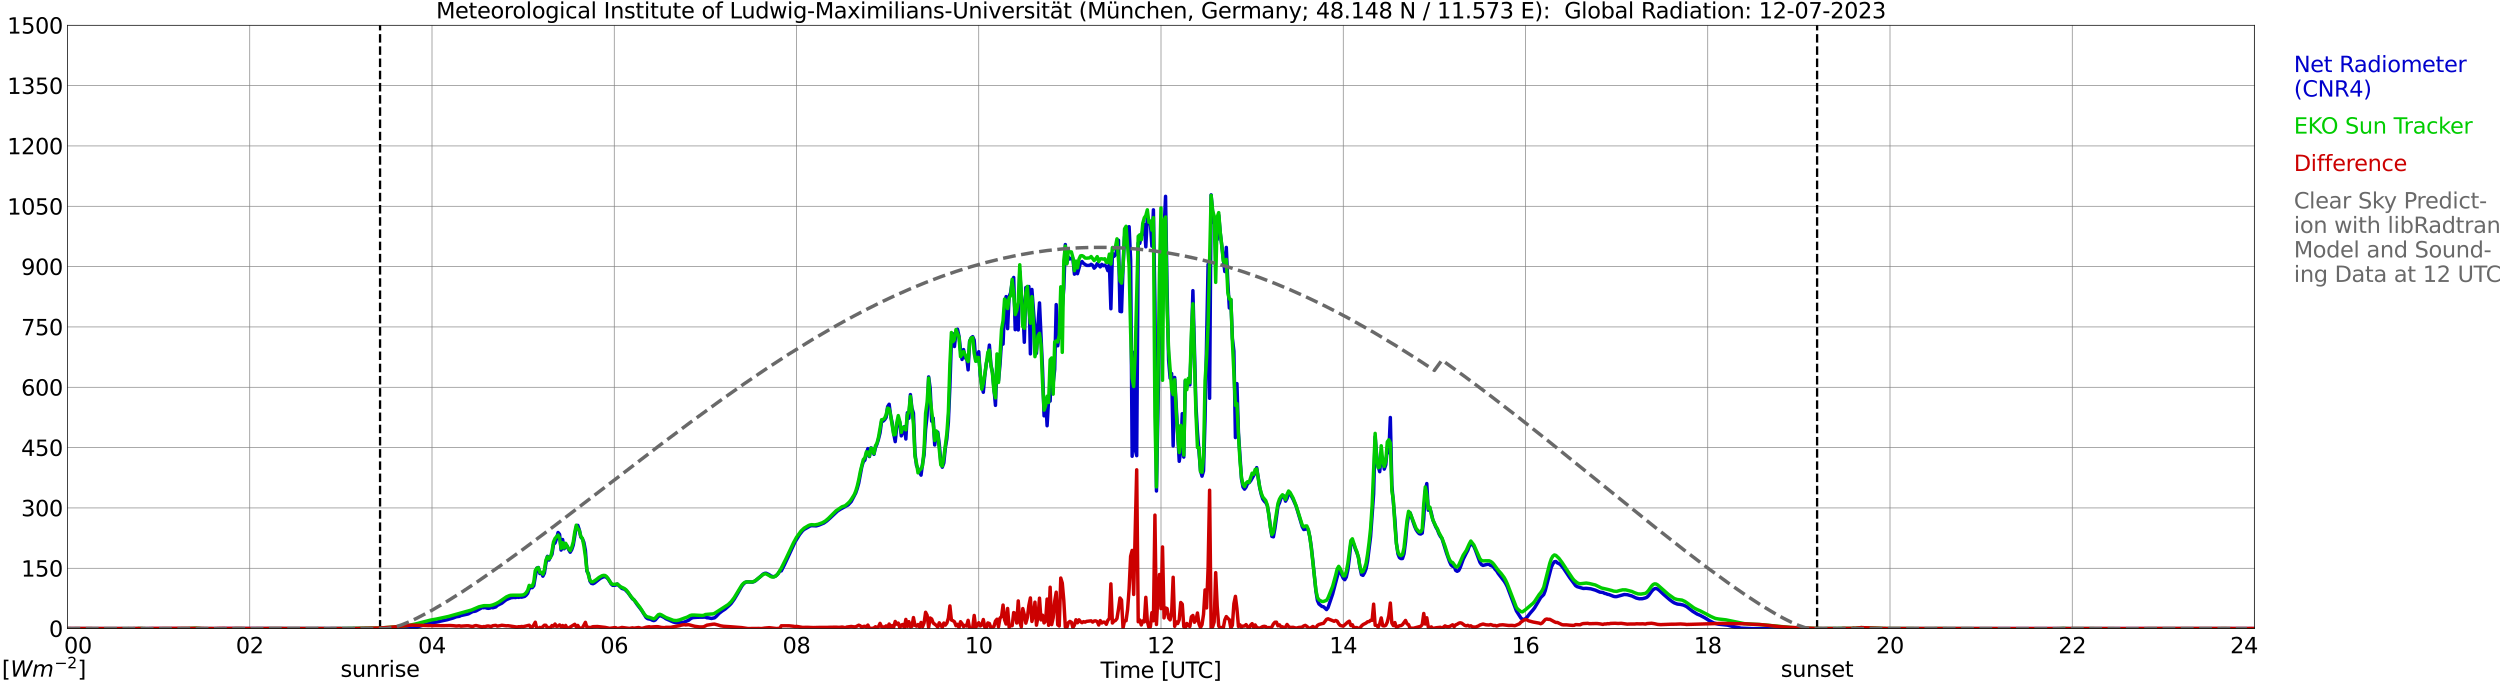 <?xml version="1.0" encoding="utf-8" standalone="no"?>
<!DOCTYPE svg PUBLIC "-//W3C//DTD SVG 1.1//EN"
  "http://www.w3.org/Graphics/SVG/1.1/DTD/svg11.dtd">
<svg xmlns:xlink="http://www.w3.org/1999/xlink" width="1085.4pt" height="296.64pt" viewBox="0 0 1085.4 296.64" xmlns="http://www.w3.org/2000/svg" version="1.1">
 <defs>
  <style type="text/css">*{stroke-linejoin: round; stroke-linecap: butt}</style>
 </defs>
 <g id="figure_1">
  <g id="patch_1">
   <path d="M 0 296.64 
L 1085.4 296.64 
L 1085.4 0 
L 0 0 
z
" style="fill: #ffffff"/>
  </g>
  <g id="axes_1">
   <g id="patch_2">
    <path d="M 29.306 272.909 
L 978.814 272.909 
L 978.814 10.976 
L 29.306 10.976 
z
" style="fill: #ffffff"/>
   </g>
   <g id="patch_3">
    <path d="M 978.814 272.909 
L 978.814 272.909 
L 978.814 10.976 
L 978.814 10.976 
z
" clip-path="url(#p85b62e3408)" style="fill: #d3d3d3; opacity: 0.25; stroke: #d3d3d3; stroke-linejoin: miter"/>
   </g>
   <g id="matplotlib.axis_1">
    <g id="xtick_1">
     <g id="line2d_1">
      <path d="M 29.306 272.909 
L 29.306 10.976 
" clip-path="url(#p85b62e3408)" style="fill: none; stroke: #808080; stroke-width: 0.3; stroke-linecap: square"/>
     </g>
     <g id="line2d_2"/>
     <g id="text_1">
      <!--    00 -->
      <g transform="translate(18.733 283.627) scale(0.095 -0.095)">
       <defs>
        <path id="DejaVuSans-20" transform="scale(0.016)"/>
        <path id="DejaVuSans-30" d="M 2034 4250 
Q 1547 4250 1301 3770 
Q 1056 3291 1056 2328 
Q 1056 1369 1301 889 
Q 1547 409 2034 409 
Q 2525 409 2770 889 
Q 3016 1369 3016 2328 
Q 3016 3291 2770 3770 
Q 2525 4250 2034 4250 
z
M 2034 4750 
Q 2819 4750 3233 4129 
Q 3647 3509 3647 2328 
Q 3647 1150 3233 529 
Q 2819 -91 2034 -91 
Q 1250 -91 836 529 
Q 422 1150 422 2328 
Q 422 3509 836 4129 
Q 1250 4750 2034 4750 
z
" transform="scale(0.016)"/>
       </defs>
       <use xlink:href="#DejaVuSans-20"/>
       <use xlink:href="#DejaVuSans-20" transform="translate(31.787 0)"/>
       <use xlink:href="#DejaVuSans-20" transform="translate(63.574 0)"/>
       <use xlink:href="#DejaVuSans-30" transform="translate(95.361 0)"/>
       <use xlink:href="#DejaVuSans-30" transform="translate(158.984 0)"/>
      </g>
     </g>
    </g>
    <g id="xtick_2">
     <g id="line2d_3">
      <path d="M 108.431 272.909 
L 108.431 10.976 
" clip-path="url(#p85b62e3408)" style="fill: none; stroke: #808080; stroke-width: 0.3; stroke-linecap: square"/>
     </g>
     <g id="line2d_4"/>
     <g id="text_2">
      <!-- 02 -->
      <g transform="translate(102.387 283.627) scale(0.095 -0.095)">
       <defs>
        <path id="DejaVuSans-32" d="M 1228 531 
L 3431 531 
L 3431 0 
L 469 0 
L 469 531 
Q 828 903 1448 1529 
Q 2069 2156 2228 2338 
Q 2531 2678 2651 2914 
Q 2772 3150 2772 3378 
Q 2772 3750 2511 3984 
Q 2250 4219 1831 4219 
Q 1534 4219 1204 4116 
Q 875 4013 500 3803 
L 500 4441 
Q 881 4594 1212 4672 
Q 1544 4750 1819 4750 
Q 2544 4750 2975 4387 
Q 3406 4025 3406 3419 
Q 3406 3131 3298 2873 
Q 3191 2616 2906 2266 
Q 2828 2175 2409 1742 
Q 1991 1309 1228 531 
z
" transform="scale(0.016)"/>
       </defs>
       <use xlink:href="#DejaVuSans-30"/>
       <use xlink:href="#DejaVuSans-32" transform="translate(63.623 0)"/>
      </g>
     </g>
    </g>
    <g id="xtick_3">
     <g id="line2d_5">
      <path d="M 187.557 272.909 
L 187.557 10.976 
" clip-path="url(#p85b62e3408)" style="fill: none; stroke: #808080; stroke-width: 0.3; stroke-linecap: square"/>
     </g>
     <g id="line2d_6"/>
     <g id="text_3">
      <!-- 04 -->
      <g transform="translate(181.513 283.627) scale(0.095 -0.095)">
       <defs>
        <path id="DejaVuSans-34" d="M 2419 4116 
L 825 1625 
L 2419 1625 
L 2419 4116 
z
M 2253 4666 
L 3047 4666 
L 3047 1625 
L 3713 1625 
L 3713 1100 
L 3047 1100 
L 3047 0 
L 2419 0 
L 2419 1100 
L 313 1100 
L 313 1709 
L 2253 4666 
z
" transform="scale(0.016)"/>
       </defs>
       <use xlink:href="#DejaVuSans-30"/>
       <use xlink:href="#DejaVuSans-34" transform="translate(63.623 0)"/>
      </g>
     </g>
    </g>
    <g id="xtick_4">
     <g id="line2d_7">
      <path d="M 266.683 272.909 
L 266.683 10.976 
" clip-path="url(#p85b62e3408)" style="fill: none; stroke: #808080; stroke-width: 0.3; stroke-linecap: square"/>
     </g>
     <g id="line2d_8"/>
     <g id="text_4">
      <!-- 06 -->
      <g transform="translate(260.638 283.627) scale(0.095 -0.095)">
       <defs>
        <path id="DejaVuSans-36" d="M 2113 2584 
Q 1688 2584 1439 2293 
Q 1191 2003 1191 1497 
Q 1191 994 1439 701 
Q 1688 409 2113 409 
Q 2538 409 2786 701 
Q 3034 994 3034 1497 
Q 3034 2003 2786 2293 
Q 2538 2584 2113 2584 
z
M 3366 4563 
L 3366 3988 
Q 3128 4100 2886 4159 
Q 2644 4219 2406 4219 
Q 1781 4219 1451 3797 
Q 1122 3375 1075 2522 
Q 1259 2794 1537 2939 
Q 1816 3084 2150 3084 
Q 2853 3084 3261 2657 
Q 3669 2231 3669 1497 
Q 3669 778 3244 343 
Q 2819 -91 2113 -91 
Q 1303 -91 875 529 
Q 447 1150 447 2328 
Q 447 3434 972 4092 
Q 1497 4750 2381 4750 
Q 2619 4750 2861 4703 
Q 3103 4656 3366 4563 
z
" transform="scale(0.016)"/>
       </defs>
       <use xlink:href="#DejaVuSans-30"/>
       <use xlink:href="#DejaVuSans-36" transform="translate(63.623 0)"/>
      </g>
     </g>
    </g>
    <g id="xtick_5">
     <g id="line2d_9">
      <path d="M 345.808 272.909 
L 345.808 10.976 
" clip-path="url(#p85b62e3408)" style="fill: none; stroke: #808080; stroke-width: 0.3; stroke-linecap: square"/>
     </g>
     <g id="line2d_10"/>
     <g id="text_5">
      <!-- 08 -->
      <g transform="translate(339.764 283.627) scale(0.095 -0.095)">
       <defs>
        <path id="DejaVuSans-38" d="M 2034 2216 
Q 1584 2216 1326 1975 
Q 1069 1734 1069 1313 
Q 1069 891 1326 650 
Q 1584 409 2034 409 
Q 2484 409 2743 651 
Q 3003 894 3003 1313 
Q 3003 1734 2745 1975 
Q 2488 2216 2034 2216 
z
M 1403 2484 
Q 997 2584 770 2862 
Q 544 3141 544 3541 
Q 544 4100 942 4425 
Q 1341 4750 2034 4750 
Q 2731 4750 3128 4425 
Q 3525 4100 3525 3541 
Q 3525 3141 3298 2862 
Q 3072 2584 2669 2484 
Q 3125 2378 3379 2068 
Q 3634 1759 3634 1313 
Q 3634 634 3220 271 
Q 2806 -91 2034 -91 
Q 1263 -91 848 271 
Q 434 634 434 1313 
Q 434 1759 690 2068 
Q 947 2378 1403 2484 
z
M 1172 3481 
Q 1172 3119 1398 2916 
Q 1625 2713 2034 2713 
Q 2441 2713 2670 2916 
Q 2900 3119 2900 3481 
Q 2900 3844 2670 4047 
Q 2441 4250 2034 4250 
Q 1625 4250 1398 4047 
Q 1172 3844 1172 3481 
z
" transform="scale(0.016)"/>
       </defs>
       <use xlink:href="#DejaVuSans-30"/>
       <use xlink:href="#DejaVuSans-38" transform="translate(63.623 0)"/>
      </g>
     </g>
    </g>
    <g id="xtick_6">
     <g id="line2d_11">
      <path d="M 424.934 272.909 
L 424.934 10.976 
" clip-path="url(#p85b62e3408)" style="fill: none; stroke: #808080; stroke-width: 0.3; stroke-linecap: square"/>
     </g>
     <g id="line2d_12"/>
     <g id="text_6">
      <!-- 10 -->
      <g transform="translate(418.89 283.627) scale(0.095 -0.095)">
       <defs>
        <path id="DejaVuSans-31" d="M 794 531 
L 1825 531 
L 1825 4091 
L 703 3866 
L 703 4441 
L 1819 4666 
L 2450 4666 
L 2450 531 
L 3481 531 
L 3481 0 
L 794 0 
L 794 531 
z
" transform="scale(0.016)"/>
       </defs>
       <use xlink:href="#DejaVuSans-31"/>
       <use xlink:href="#DejaVuSans-30" transform="translate(63.623 0)"/>
      </g>
     </g>
    </g>
    <g id="xtick_7">
     <g id="line2d_13">
      <path d="M 504.06 272.909 
L 504.06 10.976 
" clip-path="url(#p85b62e3408)" style="fill: none; stroke: #808080; stroke-width: 0.3; stroke-linecap: square"/>
     </g>
     <g id="line2d_14"/>
     <g id="text_7">
      <!-- 12 -->
      <g transform="translate(498.015 283.627) scale(0.095 -0.095)">
       <use xlink:href="#DejaVuSans-31"/>
       <use xlink:href="#DejaVuSans-32" transform="translate(63.623 0)"/>
      </g>
     </g>
    </g>
    <g id="xtick_8">
     <g id="line2d_15">
      <path d="M 583.185 272.909 
L 583.185 10.976 
" clip-path="url(#p85b62e3408)" style="fill: none; stroke: #808080; stroke-width: 0.3; stroke-linecap: square"/>
     </g>
     <g id="line2d_16"/>
     <g id="text_8">
      <!-- 14 -->
      <g transform="translate(577.141 283.627) scale(0.095 -0.095)">
       <use xlink:href="#DejaVuSans-31"/>
       <use xlink:href="#DejaVuSans-34" transform="translate(63.623 0)"/>
      </g>
     </g>
    </g>
    <g id="xtick_9">
     <g id="line2d_17">
      <path d="M 662.311 272.909 
L 662.311 10.976 
" clip-path="url(#p85b62e3408)" style="fill: none; stroke: #808080; stroke-width: 0.3; stroke-linecap: square"/>
     </g>
     <g id="line2d_18"/>
     <g id="text_9">
      <!-- 16 -->
      <g transform="translate(656.267 283.627) scale(0.095 -0.095)">
       <use xlink:href="#DejaVuSans-31"/>
       <use xlink:href="#DejaVuSans-36" transform="translate(63.623 0)"/>
      </g>
     </g>
    </g>
    <g id="xtick_10">
     <g id="line2d_19">
      <path d="M 741.437 272.909 
L 741.437 10.976 
" clip-path="url(#p85b62e3408)" style="fill: none; stroke: #808080; stroke-width: 0.3; stroke-linecap: square"/>
     </g>
     <g id="line2d_20"/>
     <g id="text_10">
      <!-- 18 -->
      <g transform="translate(735.392 283.627) scale(0.095 -0.095)">
       <use xlink:href="#DejaVuSans-31"/>
       <use xlink:href="#DejaVuSans-38" transform="translate(63.623 0)"/>
      </g>
     </g>
    </g>
    <g id="xtick_11">
     <g id="line2d_21">
      <path d="M 820.562 272.909 
L 820.562 10.976 
" clip-path="url(#p85b62e3408)" style="fill: none; stroke: #808080; stroke-width: 0.3; stroke-linecap: square"/>
     </g>
     <g id="line2d_22"/>
     <g id="text_11">
      <!-- 20 -->
      <g transform="translate(814.518 283.627) scale(0.095 -0.095)">
       <use xlink:href="#DejaVuSans-32"/>
       <use xlink:href="#DejaVuSans-30" transform="translate(63.623 0)"/>
      </g>
     </g>
    </g>
    <g id="xtick_12">
     <g id="line2d_23">
      <path d="M 899.688 272.909 
L 899.688 10.976 
" clip-path="url(#p85b62e3408)" style="fill: none; stroke: #808080; stroke-width: 0.3; stroke-linecap: square"/>
     </g>
     <g id="line2d_24"/>
     <g id="text_12">
      <!-- 22 -->
      <g transform="translate(893.644 283.627) scale(0.095 -0.095)">
       <use xlink:href="#DejaVuSans-32"/>
       <use xlink:href="#DejaVuSans-32" transform="translate(63.623 0)"/>
      </g>
     </g>
    </g>
    <g id="xtick_13">
     <g id="line2d_25">
      <path d="M 978.814 272.909 
L 978.814 10.976 
" clip-path="url(#p85b62e3408)" style="fill: none; stroke: #808080; stroke-width: 0.3; stroke-linecap: square"/>
     </g>
     <g id="line2d_26"/>
     <g id="text_13">
      <!-- 24    -->
      <g transform="translate(968.241 283.627) scale(0.095 -0.095)">
       <use xlink:href="#DejaVuSans-32"/>
       <use xlink:href="#DejaVuSans-34" transform="translate(63.623 0)"/>
       <use xlink:href="#DejaVuSans-20" transform="translate(127.246 0)"/>
       <use xlink:href="#DejaVuSans-20" transform="translate(159.033 0)"/>
       <use xlink:href="#DejaVuSans-20" transform="translate(190.82 0)"/>
      </g>
     </g>
    </g>
    <g id="text_14">
     <!-- Time [UTC] -->
     <g transform="translate(477.806 294.322) scale(0.095 -0.095)">
      <defs>
       <path id="DejaVuSans-54" d="M -19 4666 
L 3928 4666 
L 3928 4134 
L 2272 4134 
L 2272 0 
L 1638 0 
L 1638 4134 
L -19 4134 
L -19 4666 
z
" transform="scale(0.016)"/>
       <path id="DejaVuSans-69" d="M 603 3500 
L 1178 3500 
L 1178 0 
L 603 0 
L 603 3500 
z
M 603 4863 
L 1178 4863 
L 1178 4134 
L 603 4134 
L 603 4863 
z
" transform="scale(0.016)"/>
       <path id="DejaVuSans-6d" d="M 3328 2828 
Q 3544 3216 3844 3400 
Q 4144 3584 4550 3584 
Q 5097 3584 5394 3201 
Q 5691 2819 5691 2113 
L 5691 0 
L 5113 0 
L 5113 2094 
Q 5113 2597 4934 2840 
Q 4756 3084 4391 3084 
Q 3944 3084 3684 2787 
Q 3425 2491 3425 1978 
L 3425 0 
L 2847 0 
L 2847 2094 
Q 2847 2600 2669 2842 
Q 2491 3084 2119 3084 
Q 1678 3084 1418 2786 
Q 1159 2488 1159 1978 
L 1159 0 
L 581 0 
L 581 3500 
L 1159 3500 
L 1159 2956 
Q 1356 3278 1631 3431 
Q 1906 3584 2284 3584 
Q 2666 3584 2933 3390 
Q 3200 3197 3328 2828 
z
" transform="scale(0.016)"/>
       <path id="DejaVuSans-65" d="M 3597 1894 
L 3597 1613 
L 953 1613 
Q 991 1019 1311 708 
Q 1631 397 2203 397 
Q 2534 397 2845 478 
Q 3156 559 3463 722 
L 3463 178 
Q 3153 47 2828 -22 
Q 2503 -91 2169 -91 
Q 1331 -91 842 396 
Q 353 884 353 1716 
Q 353 2575 817 3079 
Q 1281 3584 2069 3584 
Q 2775 3584 3186 3129 
Q 3597 2675 3597 1894 
z
M 3022 2063 
Q 3016 2534 2758 2815 
Q 2500 3097 2075 3097 
Q 1594 3097 1305 2825 
Q 1016 2553 972 2059 
L 3022 2063 
z
" transform="scale(0.016)"/>
       <path id="DejaVuSans-5b" d="M 550 4863 
L 1875 4863 
L 1875 4416 
L 1125 4416 
L 1125 -397 
L 1875 -397 
L 1875 -844 
L 550 -844 
L 550 4863 
z
" transform="scale(0.016)"/>
       <path id="DejaVuSans-55" d="M 556 4666 
L 1191 4666 
L 1191 1831 
Q 1191 1081 1462 751 
Q 1734 422 2344 422 
Q 2950 422 3222 751 
Q 3494 1081 3494 1831 
L 3494 4666 
L 4128 4666 
L 4128 1753 
Q 4128 841 3676 375 
Q 3225 -91 2344 -91 
Q 1459 -91 1007 375 
Q 556 841 556 1753 
L 556 4666 
z
" transform="scale(0.016)"/>
       <path id="DejaVuSans-43" d="M 4122 4306 
L 4122 3641 
Q 3803 3938 3442 4084 
Q 3081 4231 2675 4231 
Q 1875 4231 1450 3742 
Q 1025 3253 1025 2328 
Q 1025 1406 1450 917 
Q 1875 428 2675 428 
Q 3081 428 3442 575 
Q 3803 722 4122 1019 
L 4122 359 
Q 3791 134 3420 21 
Q 3050 -91 2638 -91 
Q 1578 -91 968 557 
Q 359 1206 359 2328 
Q 359 3453 968 4101 
Q 1578 4750 2638 4750 
Q 3056 4750 3426 4639 
Q 3797 4528 4122 4306 
z
" transform="scale(0.016)"/>
       <path id="DejaVuSans-5d" d="M 1947 4863 
L 1947 -844 
L 622 -844 
L 622 -397 
L 1369 -397 
L 1369 4416 
L 622 4416 
L 622 4863 
L 1947 4863 
z
" transform="scale(0.016)"/>
      </defs>
      <use xlink:href="#DejaVuSans-54"/>
      <use xlink:href="#DejaVuSans-69" transform="translate(57.959 0)"/>
      <use xlink:href="#DejaVuSans-6d" transform="translate(85.742 0)"/>
      <use xlink:href="#DejaVuSans-65" transform="translate(183.154 0)"/>
      <use xlink:href="#DejaVuSans-20" transform="translate(244.678 0)"/>
      <use xlink:href="#DejaVuSans-5b" transform="translate(276.465 0)"/>
      <use xlink:href="#DejaVuSans-55" transform="translate(315.479 0)"/>
      <use xlink:href="#DejaVuSans-54" transform="translate(388.672 0)"/>
      <use xlink:href="#DejaVuSans-43" transform="translate(443.881 0)"/>
      <use xlink:href="#DejaVuSans-5d" transform="translate(513.705 0)"/>
     </g>
    </g>
   </g>
   <g id="matplotlib.axis_2">
    <g id="ytick_1">
     <g id="line2d_27">
      <path d="M 29.306 272.909 
L 978.814 272.909 
" clip-path="url(#p85b62e3408)" style="fill: none; stroke: #808080; stroke-width: 0.3; stroke-linecap: square"/>
     </g>
     <g id="line2d_28"/>
     <g id="text_15">
      <!-- 0 -->
      <g transform="translate(21.261 276.518) scale(0.095 -0.095)">
       <use xlink:href="#DejaVuSans-30"/>
      </g>
     </g>
    </g>
    <g id="ytick_2">
     <g id="line2d_29">
      <path d="M 29.306 246.715 
L 978.814 246.715 
" clip-path="url(#p85b62e3408)" style="fill: none; stroke: #808080; stroke-width: 0.3; stroke-linecap: square"/>
     </g>
     <g id="line2d_30"/>
     <g id="text_16">
      <!-- 150 -->
      <g transform="translate(9.173 250.325) scale(0.095 -0.095)">
       <defs>
        <path id="DejaVuSans-35" d="M 691 4666 
L 3169 4666 
L 3169 4134 
L 1269 4134 
L 1269 2991 
Q 1406 3038 1543 3061 
Q 1681 3084 1819 3084 
Q 2600 3084 3056 2656 
Q 3513 2228 3513 1497 
Q 3513 744 3044 326 
Q 2575 -91 1722 -91 
Q 1428 -91 1123 -41 
Q 819 9 494 109 
L 494 744 
Q 775 591 1075 516 
Q 1375 441 1709 441 
Q 2250 441 2565 725 
Q 2881 1009 2881 1497 
Q 2881 1984 2565 2268 
Q 2250 2553 1709 2553 
Q 1456 2553 1204 2497 
Q 953 2441 691 2322 
L 691 4666 
z
" transform="scale(0.016)"/>
       </defs>
       <use xlink:href="#DejaVuSans-31"/>
       <use xlink:href="#DejaVuSans-35" transform="translate(63.623 0)"/>
       <use xlink:href="#DejaVuSans-30" transform="translate(127.246 0)"/>
      </g>
     </g>
    </g>
    <g id="ytick_3">
     <g id="line2d_31">
      <path d="M 29.306 220.522 
L 978.814 220.522 
" clip-path="url(#p85b62e3408)" style="fill: none; stroke: #808080; stroke-width: 0.3; stroke-linecap: square"/>
     </g>
     <g id="line2d_32"/>
     <g id="text_17">
      <!-- 300 -->
      <g transform="translate(9.173 224.131) scale(0.095 -0.095)">
       <defs>
        <path id="DejaVuSans-33" d="M 2597 2516 
Q 3050 2419 3304 2112 
Q 3559 1806 3559 1356 
Q 3559 666 3084 287 
Q 2609 -91 1734 -91 
Q 1441 -91 1130 -33 
Q 819 25 488 141 
L 488 750 
Q 750 597 1062 519 
Q 1375 441 1716 441 
Q 2309 441 2620 675 
Q 2931 909 2931 1356 
Q 2931 1769 2642 2001 
Q 2353 2234 1838 2234 
L 1294 2234 
L 1294 2753 
L 1863 2753 
Q 2328 2753 2575 2939 
Q 2822 3125 2822 3475 
Q 2822 3834 2567 4026 
Q 2313 4219 1838 4219 
Q 1578 4219 1281 4162 
Q 984 4106 628 3988 
L 628 4550 
Q 988 4650 1302 4700 
Q 1616 4750 1894 4750 
Q 2613 4750 3031 4423 
Q 3450 4097 3450 3541 
Q 3450 3153 3228 2886 
Q 3006 2619 2597 2516 
z
" transform="scale(0.016)"/>
       </defs>
       <use xlink:href="#DejaVuSans-33"/>
       <use xlink:href="#DejaVuSans-30" transform="translate(63.623 0)"/>
       <use xlink:href="#DejaVuSans-30" transform="translate(127.246 0)"/>
      </g>
     </g>
    </g>
    <g id="ytick_4">
     <g id="line2d_33">
      <path d="M 29.306 194.329 
L 978.814 194.329 
" clip-path="url(#p85b62e3408)" style="fill: none; stroke: #808080; stroke-width: 0.3; stroke-linecap: square"/>
     </g>
     <g id="line2d_34"/>
     <g id="text_18">
      <!-- 450 -->
      <g transform="translate(9.173 197.938) scale(0.095 -0.095)">
       <use xlink:href="#DejaVuSans-34"/>
       <use xlink:href="#DejaVuSans-35" transform="translate(63.623 0)"/>
       <use xlink:href="#DejaVuSans-30" transform="translate(127.246 0)"/>
      </g>
     </g>
    </g>
    <g id="ytick_5">
     <g id="line2d_35">
      <path d="M 29.306 168.136 
L 978.814 168.136 
" clip-path="url(#p85b62e3408)" style="fill: none; stroke: #808080; stroke-width: 0.3; stroke-linecap: square"/>
     </g>
     <g id="line2d_36"/>
     <g id="text_19">
      <!-- 600 -->
      <g transform="translate(9.173 171.745) scale(0.095 -0.095)">
       <use xlink:href="#DejaVuSans-36"/>
       <use xlink:href="#DejaVuSans-30" transform="translate(63.623 0)"/>
       <use xlink:href="#DejaVuSans-30" transform="translate(127.246 0)"/>
      </g>
     </g>
    </g>
    <g id="ytick_6">
     <g id="line2d_37">
      <path d="M 29.306 141.942 
L 978.814 141.942 
" clip-path="url(#p85b62e3408)" style="fill: none; stroke: #808080; stroke-width: 0.3; stroke-linecap: square"/>
     </g>
     <g id="line2d_38"/>
     <g id="text_20">
      <!-- 750 -->
      <g transform="translate(9.173 145.551) scale(0.095 -0.095)">
       <defs>
        <path id="DejaVuSans-37" d="M 525 4666 
L 3525 4666 
L 3525 4397 
L 1831 0 
L 1172 0 
L 2766 4134 
L 525 4134 
L 525 4666 
z
" transform="scale(0.016)"/>
       </defs>
       <use xlink:href="#DejaVuSans-37"/>
       <use xlink:href="#DejaVuSans-35" transform="translate(63.623 0)"/>
       <use xlink:href="#DejaVuSans-30" transform="translate(127.246 0)"/>
      </g>
     </g>
    </g>
    <g id="ytick_7">
     <g id="line2d_39">
      <path d="M 29.306 115.749 
L 978.814 115.749 
" clip-path="url(#p85b62e3408)" style="fill: none; stroke: #808080; stroke-width: 0.3; stroke-linecap: square"/>
     </g>
     <g id="line2d_40"/>
     <g id="text_21">
      <!-- 900 -->
      <g transform="translate(9.173 119.358) scale(0.095 -0.095)">
       <defs>
        <path id="DejaVuSans-39" d="M 703 97 
L 703 672 
Q 941 559 1184 500 
Q 1428 441 1663 441 
Q 2288 441 2617 861 
Q 2947 1281 2994 2138 
Q 2813 1869 2534 1725 
Q 2256 1581 1919 1581 
Q 1219 1581 811 2004 
Q 403 2428 403 3163 
Q 403 3881 828 4315 
Q 1253 4750 1959 4750 
Q 2769 4750 3195 4129 
Q 3622 3509 3622 2328 
Q 3622 1225 3098 567 
Q 2575 -91 1691 -91 
Q 1453 -91 1209 -44 
Q 966 3 703 97 
z
M 1959 2075 
Q 2384 2075 2632 2365 
Q 2881 2656 2881 3163 
Q 2881 3666 2632 3958 
Q 2384 4250 1959 4250 
Q 1534 4250 1286 3958 
Q 1038 3666 1038 3163 
Q 1038 2656 1286 2365 
Q 1534 2075 1959 2075 
z
" transform="scale(0.016)"/>
       </defs>
       <use xlink:href="#DejaVuSans-39"/>
       <use xlink:href="#DejaVuSans-30" transform="translate(63.623 0)"/>
       <use xlink:href="#DejaVuSans-30" transform="translate(127.246 0)"/>
      </g>
     </g>
    </g>
    <g id="ytick_8">
     <g id="line2d_41">
      <path d="M 29.306 89.556 
L 978.814 89.556 
" clip-path="url(#p85b62e3408)" style="fill: none; stroke: #808080; stroke-width: 0.3; stroke-linecap: square"/>
     </g>
     <g id="line2d_42"/>
     <g id="text_22">
      <!-- 1050 -->
      <g transform="translate(3.128 93.165) scale(0.095 -0.095)">
       <use xlink:href="#DejaVuSans-31"/>
       <use xlink:href="#DejaVuSans-30" transform="translate(63.623 0)"/>
       <use xlink:href="#DejaVuSans-35" transform="translate(127.246 0)"/>
       <use xlink:href="#DejaVuSans-30" transform="translate(190.869 0)"/>
      </g>
     </g>
    </g>
    <g id="ytick_9">
     <g id="line2d_43">
      <path d="M 29.306 63.362 
L 978.814 63.362 
" clip-path="url(#p85b62e3408)" style="fill: none; stroke: #808080; stroke-width: 0.3; stroke-linecap: square"/>
     </g>
     <g id="line2d_44"/>
     <g id="text_23">
      <!-- 1200 -->
      <g transform="translate(3.128 66.972) scale(0.095 -0.095)">
       <use xlink:href="#DejaVuSans-31"/>
       <use xlink:href="#DejaVuSans-32" transform="translate(63.623 0)"/>
       <use xlink:href="#DejaVuSans-30" transform="translate(127.246 0)"/>
       <use xlink:href="#DejaVuSans-30" transform="translate(190.869 0)"/>
      </g>
     </g>
    </g>
    <g id="ytick_10">
     <g id="line2d_45">
      <path d="M 29.306 37.169 
L 978.814 37.169 
" clip-path="url(#p85b62e3408)" style="fill: none; stroke: #808080; stroke-width: 0.3; stroke-linecap: square"/>
     </g>
     <g id="line2d_46"/>
     <g id="text_24">
      <!-- 1350 -->
      <g transform="translate(3.128 40.778) scale(0.095 -0.095)">
       <use xlink:href="#DejaVuSans-31"/>
       <use xlink:href="#DejaVuSans-33" transform="translate(63.623 0)"/>
       <use xlink:href="#DejaVuSans-35" transform="translate(127.246 0)"/>
       <use xlink:href="#DejaVuSans-30" transform="translate(190.869 0)"/>
      </g>
     </g>
    </g>
    <g id="ytick_11">
     <g id="line2d_47">
      <path d="M 29.306 10.976 
L 978.814 10.976 
" clip-path="url(#p85b62e3408)" style="fill: none; stroke: #808080; stroke-width: 0.3; stroke-linecap: square"/>
     </g>
     <g id="line2d_48"/>
     <g id="text_25">
      <!-- 1500 -->
      <g transform="translate(3.128 14.585) scale(0.095 -0.095)">
       <use xlink:href="#DejaVuSans-31"/>
       <use xlink:href="#DejaVuSans-35" transform="translate(63.623 0)"/>
       <use xlink:href="#DejaVuSans-30" transform="translate(127.246 0)"/>
       <use xlink:href="#DejaVuSans-30" transform="translate(190.869 0)"/>
      </g>
     </g>
    </g>
   </g>
   <g id="line2d_49">
    <path d="M 165.006 272.909 
L 165.006 10.976 
" clip-path="url(#p85b62e3408)" style="fill: none; stroke-dasharray: 3.7,1.6; stroke-dashoffset: 0; stroke: #000000"/>
   </g>
   <g id="line2d_50">
    <path d="M 788.912 272.909 
L 788.912 10.976 
" clip-path="url(#p85b62e3408)" style="fill: none; stroke-dasharray: 3.7,1.6; stroke-dashoffset: 0; stroke: #000000"/>
   </g>
   <g id="line2d_51">
    <path d="M 29.306 272.909 
L 178.326 272.879 
L 180.304 272.42 
L 186.238 270.665 
L 186.898 270.571 
L 187.557 270.3 
L 189.535 270.083 
L 191.513 269.624 
L 194.151 269.071 
L 196.788 268.301 
L 198.107 267.789 
L 199.426 267.586 
L 200.085 267.248 
L 202.723 266.68 
L 203.382 266.505 
L 204.701 265.789 
L 205.36 265.479 
L 206.02 265.424 
L 206.679 265.236 
L 209.317 263.79 
L 209.976 263.858 
L 210.635 263.75 
L 211.295 264.007 
L 211.954 264.115 
L 212.614 264.035 
L 213.273 263.724 
L 213.932 263.884 
L 215.251 263.507 
L 215.91 262.859 
L 217.889 261.873 
L 219.207 260.806 
L 219.867 260.333 
L 221.845 259.522 
L 223.164 259.362 
L 223.823 259.442 
L 224.482 259.239 
L 225.142 259.362 
L 225.801 259.199 
L 226.461 259.266 
L 227.779 258.943 
L 228.439 258.401 
L 229.098 257.579 
L 229.757 255.607 
L 230.417 255.08 
L 231.076 255.134 
L 231.736 254.31 
L 233.054 246.667 
L 233.714 246.382 
L 234.373 249.003 
L 235.033 248.57 
L 235.692 250.15 
L 236.351 248.841 
L 237.011 244.587 
L 237.67 241.534 
L 238.329 243.155 
L 238.989 241.763 
L 239.648 240.684 
L 240.308 236.32 
L 240.967 235.754 
L 241.626 233.931 
L 242.286 231.202 
L 242.945 231.986 
L 243.604 238.819 
L 244.264 234.24 
L 244.923 238.252 
L 245.583 237.253 
L 246.242 237.09 
L 246.901 238.63 
L 247.561 239.752 
L 248.22 238.63 
L 248.88 236.673 
L 250.198 228.691 
L 250.858 228.096 
L 251.517 230.055 
L 252.176 233.161 
L 252.836 233.917 
L 253.495 235.47 
L 254.155 238.927 
L 254.814 248.002 
L 255.473 249.069 
L 256.133 252.31 
L 256.792 253.271 
L 257.451 253.431 
L 258.111 253.108 
L 260.089 251.528 
L 260.748 251.015 
L 262.067 250.393 
L 262.726 250.379 
L 263.386 250.718 
L 264.045 251.406 
L 265.364 253.54 
L 266.023 254.135 
L 267.342 254.027 
L 268.002 253.568 
L 269.98 255.457 
L 271.298 255.904 
L 272.617 257.268 
L 274.595 259.995 
L 275.255 260.429 
L 276.573 262.386 
L 278.552 264.965 
L 280.53 268.126 
L 281.189 268.599 
L 282.508 268.896 
L 283.167 269.247 
L 283.827 269.45 
L 284.486 269.193 
L 285.805 267.653 
L 286.464 267.302 
L 287.124 267.436 
L 288.442 268.152 
L 289.102 268.625 
L 291.08 269.504 
L 292.399 270.083 
L 293.717 270.38 
L 294.377 270.462 
L 297.014 270.111 
L 298.333 269.558 
L 298.992 269.273 
L 299.652 268.72 
L 300.311 268.342 
L 300.971 268.126 
L 302.949 267.991 
L 306.246 267.937 
L 306.905 268.206 
L 307.564 268.248 
L 308.883 268.517 
L 310.202 268.248 
L 310.861 267.721 
L 312.18 266.317 
L 313.499 265.29 
L 314.818 264.44 
L 316.796 262.683 
L 317.455 261.995 
L 318.774 260.158 
L 320.093 257.944 
L 322.071 254.458 
L 322.73 253.608 
L 323.39 252.986 
L 324.049 252.675 
L 324.708 252.621 
L 326.686 252.716 
L 327.346 252.513 
L 328.005 252.136 
L 329.983 250.461 
L 331.302 249.272 
L 331.961 248.935 
L 332.621 248.867 
L 333.94 249.488 
L 334.599 250.002 
L 335.258 250.285 
L 335.918 250.379 
L 336.577 250.19 
L 337.236 249.691 
L 337.896 248.975 
L 338.555 247.922 
L 339.215 247.858 
L 340.533 245.264 
L 342.512 241.037 
L 345.149 235.323 
L 347.127 232.096 
L 348.446 230.422 
L 349.105 229.868 
L 351.743 228.356 
L 352.402 228.22 
L 354.38 228.328 
L 355.699 227.923 
L 357.677 227.098 
L 358.996 226.168 
L 360.315 224.993 
L 363.612 221.886 
L 364.93 221.036 
L 368.227 219.213 
L 369.546 217.795 
L 371.524 214.012 
L 372.184 212.095 
L 372.843 209.678 
L 374.162 202.629 
L 374.821 200.413 
L 375.481 199.819 
L 376.14 196.901 
L 376.799 194.767 
L 377.459 198.225 
L 378.118 194.47 
L 378.777 194.741 
L 379.437 197.252 
L 380.096 194.322 
L 380.756 192.756 
L 381.415 190.608 
L 382.074 187.948 
L 382.734 183.045 
L 383.393 182.856 
L 384.053 182.249 
L 384.712 181.222 
L 385.371 176.563 
L 386.031 175.51 
L 386.69 180.494 
L 387.349 183.626 
L 388.009 188.205 
L 388.668 191.743 
L 389.328 185.463 
L 389.987 182.816 
L 390.646 183.301 
L 391.306 189.244 
L 392.624 185.273 
L 393.284 190.595 
L 393.943 179.196 
L 394.603 181.587 
L 395.262 171.322 
L 395.921 177.265 
L 396.581 179.331 
L 397.24 196.698 
L 397.899 202.061 
L 399.878 206.287 
L 400.537 201.305 
L 401.196 197.551 
L 401.856 186.462 
L 402.515 180.425 
L 403.175 163.651 
L 403.834 168.487 
L 404.493 182.856 
L 405.153 181.533 
L 405.812 193.187 
L 406.471 188.488 
L 407.131 187.637 
L 407.79 192.756 
L 408.45 200.304 
L 409.109 202.843 
L 409.768 201.006 
L 410.428 194.47 
L 411.087 190.541 
L 411.746 183.301 
L 412.406 167.757 
L 413.065 148.08 
L 413.725 144.92 
L 414.384 150.445 
L 415.043 144.326 
L 415.703 142.922 
L 416.362 145.96 
L 417.022 151.849 
L 417.681 156.062 
L 418.34 151.78 
L 419 155.386 
L 419.659 154.793 
L 420.318 160.573 
L 420.978 148.108 
L 421.637 146.716 
L 422.297 146.163 
L 422.956 147.635 
L 423.615 156.413 
L 424.275 156.67 
L 424.934 152.699 
L 425.593 162.895 
L 426.253 167.434 
L 426.912 170.31 
L 427.572 163.058 
L 428.231 157.697 
L 428.89 155.36 
L 429.55 149.823 
L 430.209 158.304 
L 430.869 161.423 
L 432.187 175.995 
L 432.847 157.723 
L 433.506 165.286 
L 434.165 158.236 
L 434.825 148.134 
L 435.484 149.404 
L 436.144 133.67 
L 436.803 128.769 
L 437.462 142.691 
L 438.122 128.741 
L 438.781 127.04 
L 439.44 122.542 
L 440.1 120.462 
L 440.759 143.137 
L 441.419 137.154 
L 442.078 143.259 
L 442.737 117.909 
L 443.397 127.822 
L 444.056 133.117 
L 444.716 148.594 
L 445.375 124.838 
L 446.034 129.12 
L 446.694 124.393 
L 447.353 153.644 
L 448.012 125.674 
L 449.331 143.381 
L 449.991 153.375 
L 450.65 140.828 
L 451.309 131.51 
L 452.628 160.316 
L 453.287 180.534 
L 453.947 172.985 
L 454.606 184.842 
L 455.266 173.308 
L 455.925 174.132 
L 456.584 157.143 
L 457.244 166.475 
L 457.903 160.396 
L 458.563 132.238 
L 459.222 150.134 
L 459.881 144.474 
L 460.541 146.46 
L 461.2 133.225 
L 461.859 125.243 
L 462.519 106.174 
L 463.178 114.209 
L 463.838 111.603 
L 464.497 112.44 
L 465.156 112.129 
L 465.816 112.265 
L 466.475 119.03 
L 467.134 117.181 
L 467.794 118.828 
L 469.113 114.088 
L 469.772 113.547 
L 470.431 114.357 
L 471.75 115.222 
L 473.069 115.222 
L 473.728 114.75 
L 474.388 115.167 
L 475.047 116.437 
L 475.706 115.749 
L 476.366 114.439 
L 477.685 115.871 
L 478.344 114.776 
L 479.003 115.358 
L 479.663 115.101 
L 480.322 115.749 
L 480.981 117.518 
L 481.641 114.722 
L 482.3 134.049 
L 482.96 109.915 
L 483.619 111.333 
L 484.278 110.657 
L 484.938 108.052 
L 485.597 104.309 
L 486.256 135.183 
L 486.916 135.331 
L 487.575 116.14 
L 488.235 102.729 
L 488.894 101.664 
L 489.553 98.854 
L 490.213 98.421 
L 490.872 112.831 
L 491.532 198.09 
L 492.191 152.996 
L 492.85 195.118 
L 493.51 197.834 
L 494.169 105.553 
L 494.828 105.673 
L 495.488 102.541 
L 496.147 100.286 
L 496.807 97.476 
L 497.466 107.159 
L 498.125 94.208 
L 498.785 97.071 
L 499.444 96.72 
L 500.103 106.862 
L 500.763 91.103 
L 501.422 131.523 
L 502.082 213.176 
L 503.4 142.003 
L 504.06 98.949 
L 504.719 129.659 
L 505.379 100.258 
L 506.038 85.241 
L 506.697 125.323 
L 507.357 156.319 
L 508.016 164.193 
L 508.675 162.193 
L 509.335 193.606 
L 509.994 163.882 
L 511.972 200.278 
L 512.632 195.997 
L 513.291 179.601 
L 513.95 198.441 
L 514.61 165.368 
L 515.269 166.96 
L 515.929 165.57 
L 516.588 167.083 
L 517.247 149.43 
L 517.907 126.188 
L 519.226 175.941 
L 519.885 187.529 
L 521.204 204.329 
L 521.863 206.734 
L 522.522 204.452 
L 523.182 182.18 
L 524.501 114.804 
L 525.16 172.931 
L 525.819 84.593 
L 526.479 92.17 
L 527.138 96.68 
L 527.797 98.313 
L 528.457 103.999 
L 529.116 93.465 
L 529.776 100.974 
L 531.754 117.883 
L 532.413 107.416 
L 533.073 122.69 
L 533.732 133.711 
L 534.391 130.119 
L 535.051 146.851 
L 535.71 152.428 
L 536.369 189.974 
L 537.029 166.555 
L 537.688 188.002 
L 539.007 207.976 
L 539.666 211.447 
L 540.326 212.366 
L 540.985 211.487 
L 541.644 209.935 
L 542.304 209.556 
L 542.963 208.786 
L 544.282 206.477 
L 544.941 205.423 
L 545.601 203.034 
L 546.919 211.716 
L 547.579 214.62 
L 548.238 216.646 
L 548.898 217.592 
L 549.557 218.214 
L 550.216 219.495 
L 550.876 223.238 
L 551.535 228.625 
L 552.195 232.88 
L 552.854 233.069 
L 553.513 229.463 
L 554.832 219.806 
L 555.491 218.32 
L 556.151 216.309 
L 556.81 215.593 
L 557.47 215.35 
L 558.129 217.578 
L 558.788 216.403 
L 559.448 214.107 
L 560.107 214.297 
L 561.426 216.822 
L 562.745 219.82 
L 565.382 228.653 
L 566.042 229.894 
L 566.701 229.774 
L 567.36 229.314 
L 568.02 230.219 
L 568.679 233.083 
L 569.338 237.66 
L 569.998 243.602 
L 571.317 256.636 
L 571.976 260.713 
L 572.635 262.213 
L 573.954 263.306 
L 574.613 263.415 
L 575.932 264.658 
L 576.592 263.78 
L 578.57 257.931 
L 581.207 248.006 
L 581.867 248.235 
L 583.185 251.071 
L 583.845 251.678 
L 584.504 250.557 
L 585.164 247.533 
L 585.823 242.535 
L 586.482 236.027 
L 587.142 235.58 
L 587.801 236.336 
L 588.46 238.403 
L 589.12 239.996 
L 589.779 241.995 
L 590.439 246.412 
L 591.098 249.504 
L 591.757 249.801 
L 592.417 248.694 
L 593.076 246.993 
L 593.736 243.616 
L 595.054 233.015 
L 596.373 214.485 
L 597.032 189.609 
L 597.692 197.874 
L 598.351 202.492 
L 599.011 204.789 
L 599.67 198.171 
L 600.329 199.049 
L 600.989 203.668 
L 601.648 201.79 
L 602.307 194.647 
L 602.967 196.538 
L 603.626 181.262 
L 604.286 210.677 
L 605.604 225.626 
L 606.264 235.756 
L 606.923 240.469 
L 607.582 242.09 
L 608.242 242.535 
L 608.901 242.481 
L 609.561 240.429 
L 610.22 235.269 
L 610.879 227.896 
L 611.539 223.709 
L 612.198 222.63 
L 614.176 228.504 
L 614.836 230.016 
L 615.495 230.989 
L 616.154 231.705 
L 616.814 231.853 
L 617.473 231.462 
L 618.133 225.33 
L 618.792 213.419 
L 619.451 209.947 
L 620.111 221.509 
L 620.77 220.576 
L 621.429 222.764 
L 622.089 225.763 
L 623.408 228.869 
L 624.067 229.99 
L 624.726 231.717 
L 625.386 232.934 
L 626.045 233.771 
L 628.023 240.158 
L 629.342 243.873 
L 630.001 245.264 
L 630.661 245.858 
L 631.32 245.844 
L 631.98 247.641 
L 632.639 248.032 
L 633.298 247.695 
L 633.958 246.426 
L 635.276 242.806 
L 636.595 240.172 
L 637.255 238.929 
L 637.914 237.12 
L 638.573 236.107 
L 639.233 236.418 
L 639.892 237.242 
L 640.552 238.795 
L 642.53 244.143 
L 643.189 245.116 
L 643.848 245.479 
L 645.827 244.98 
L 646.486 245.02 
L 647.145 245.493 
L 647.805 245.724 
L 648.464 246.195 
L 649.123 247.182 
L 649.783 247.858 
L 650.442 248.937 
L 653.08 252.368 
L 653.739 253.421 
L 654.399 254.731 
L 658.355 265.224 
L 660.333 268.344 
L 660.992 268.858 
L 661.652 268.912 
L 662.311 268.587 
L 662.97 267.953 
L 664.289 266.264 
L 665.608 264.752 
L 666.267 263.888 
L 668.905 259.444 
L 670.224 258.134 
L 670.883 256.433 
L 673.521 246.277 
L 674.18 244.831 
L 674.839 243.899 
L 675.499 243.778 
L 676.158 244.386 
L 676.817 244.683 
L 677.477 245.128 
L 678.796 246.722 
L 681.433 250.693 
L 684.071 254.271 
L 684.73 254.704 
L 687.368 255.487 
L 688.686 255.42 
L 690.664 255.649 
L 692.643 256.217 
L 694.621 257.081 
L 695.939 257.216 
L 696.599 257.607 
L 697.258 257.729 
L 697.918 258.026 
L 698.577 258.134 
L 700.555 258.918 
L 701.215 259.039 
L 701.874 259.025 
L 705.171 258.108 
L 706.49 258.188 
L 708.468 258.742 
L 710.446 259.674 
L 711.765 259.971 
L 713.083 259.931 
L 714.402 259.58 
L 715.062 259.269 
L 715.721 258.619 
L 717.04 256.784 
L 717.699 256.04 
L 718.358 255.595 
L 719.018 255.473 
L 719.677 255.757 
L 720.337 256.257 
L 722.315 258.12 
L 724.952 260.402 
L 726.271 261.375 
L 726.93 261.766 
L 728.249 262.267 
L 729.568 262.416 
L 730.887 262.713 
L 732.205 263.32 
L 734.843 265.372 
L 736.821 266.601 
L 738.14 267.155 
L 740.118 268.21 
L 742.096 269.437 
L 744.074 270.464 
L 746.052 270.991 
L 750.009 271.411 
L 751.987 271.922 
L 753.965 272.327 
L 755.943 272.72 
L 760.559 272.909 
L 978.154 272.909 
L 978.154 272.909 
" clip-path="url(#p85b62e3408)" style="fill: none; stroke: #0000cc; stroke-width: 1.5; stroke-linecap: square"/>
   </g>
   <g id="line2d_52">
    <path d="M 28.646 272.934 
L 31.284 272.958 
L 35.24 272.943 
L 37.878 272.928 
L 49.087 272.937 
L 55.022 272.915 
L 58.978 272.955 
L 60.297 272.835 
L 65.572 273.012 
L 72.166 272.932 
L 75.462 272.973 
L 79.419 272.912 
L 81.397 272.917 
L 84.694 272.71 
L 87.991 272.955 
L 91.947 272.913 
L 93.925 272.997 
L 95.903 273.009 
L 100.519 273.014 
L 102.497 272.904 
L 109.75 272.963 
L 120.3 272.899 
L 124.257 272.92 
L 132.169 272.918 
L 138.104 272.894 
L 142.06 272.933 
L 143.379 272.929 
L 164.479 272.673 
L 169.094 272.367 
L 171.732 272.143 
L 174.37 271.938 
L 177.666 271.484 
L 180.304 270.926 
L 182.941 270.246 
L 186.898 269.22 
L 189.535 268.753 
L 194.81 267.616 
L 196.788 267.049 
L 204.701 264.844 
L 207.998 263.436 
L 209.976 262.97 
L 211.295 262.941 
L 212.614 262.971 
L 213.932 262.64 
L 215.251 262.11 
L 216.57 261.407 
L 219.867 259.136 
L 221.186 258.567 
L 221.845 258.425 
L 225.801 258.414 
L 227.12 258.295 
L 227.779 257.945 
L 228.439 257.307 
L 229.098 256.292 
L 229.757 254.153 
L 230.417 254.535 
L 231.076 254.466 
L 231.736 252.746 
L 232.395 247.693 
L 233.054 246.716 
L 233.714 246.457 
L 234.373 248.479 
L 235.033 248.548 
L 235.692 249.291 
L 236.351 247.376 
L 237.011 243.156 
L 237.67 241.745 
L 238.329 242.653 
L 238.989 242.038 
L 239.648 239.35 
L 240.308 235.297 
L 240.967 233.779 
L 242.286 232.277 
L 242.945 233.587 
L 243.604 238.039 
L 244.264 235.581 
L 244.923 237.925 
L 245.583 235.879 
L 246.901 238.36 
L 247.561 239.069 
L 248.22 237.648 
L 248.88 235.279 
L 249.539 230.958 
L 250.198 228.005 
L 250.858 229.464 
L 251.517 230.269 
L 252.176 232.931 
L 252.836 233.68 
L 253.495 236.995 
L 254.155 241.643 
L 254.814 247.443 
L 256.133 251.939 
L 256.792 252.617 
L 257.451 252.603 
L 258.77 251.732 
L 260.089 250.687 
L 261.408 249.943 
L 262.067 249.799 
L 262.726 249.861 
L 263.386 250.37 
L 264.045 251.244 
L 265.364 253.31 
L 266.023 253.743 
L 267.342 253.631 
L 268.002 253.541 
L 269.32 254.698 
L 270.639 255.282 
L 271.298 255.675 
L 271.958 256.22 
L 272.617 257.049 
L 273.936 258.981 
L 275.914 261.205 
L 277.892 263.761 
L 279.211 265.837 
L 279.87 266.826 
L 280.53 267.529 
L 281.189 267.873 
L 281.849 267.98 
L 283.827 268.682 
L 284.486 268.335 
L 285.805 266.857 
L 286.464 266.691 
L 287.124 266.927 
L 289.102 268.084 
L 292.399 269.329 
L 293.717 269.431 
L 295.036 269.129 
L 297.014 268.391 
L 298.333 267.936 
L 299.652 267.222 
L 300.311 267.045 
L 301.63 267.042 
L 304.927 267.228 
L 305.586 267.127 
L 306.246 266.797 
L 308.224 266.617 
L 309.543 266.531 
L 310.202 266.302 
L 316.136 262.48 
L 317.455 261.208 
L 318.774 259.466 
L 320.752 256.179 
L 322.071 254.038 
L 322.73 253.303 
L 323.39 252.84 
L 324.049 252.63 
L 326.686 252.655 
L 327.346 252.405 
L 328.005 252.034 
L 331.302 249.419 
L 331.961 249.154 
L 332.621 249.168 
L 333.94 249.887 
L 334.599 250.315 
L 335.258 250.532 
L 335.918 250.492 
L 336.577 250.219 
L 337.236 249.671 
L 337.896 248.866 
L 339.215 246.63 
L 341.193 242.677 
L 344.49 235.691 
L 345.808 233.274 
L 347.787 230.547 
L 349.105 229.308 
L 351.083 228.131 
L 351.743 227.895 
L 352.402 227.781 
L 353.721 227.88 
L 355.04 227.652 
L 357.018 226.951 
L 358.337 226.187 
L 359.655 225.077 
L 362.952 221.784 
L 365.59 220.012 
L 366.909 219.585 
L 368.227 218.445 
L 368.887 217.776 
L 369.546 216.873 
L 370.865 214.789 
L 371.524 213.226 
L 372.184 211.012 
L 372.843 208.195 
L 373.502 204.764 
L 374.821 199.486 
L 375.481 198.811 
L 376.14 196.191 
L 376.799 196.292 
L 377.459 198.013 
L 378.118 194.566 
L 378.777 194.872 
L 379.437 196.952 
L 380.096 193.511 
L 380.756 192.412 
L 381.415 189.758 
L 382.734 182.244 
L 383.393 182.127 
L 384.053 181.601 
L 384.712 180.052 
L 385.371 177.171 
L 386.031 177.49 
L 386.69 180.413 
L 388.009 188.797 
L 388.668 188.649 
L 389.328 183.564 
L 389.987 180.431 
L 390.646 182.972 
L 391.306 187.696 
L 391.965 185.528 
L 392.624 185.568 
L 393.284 186.615 
L 393.943 180.147 
L 394.603 178.58 
L 395.262 172.1 
L 396.581 184.113 
L 397.24 198.093 
L 397.899 201.017 
L 398.559 205.285 
L 399.218 204.021 
L 399.878 203.626 
L 400.537 202.093 
L 401.196 195.067 
L 401.856 179.377 
L 402.515 174.626 
L 403.175 164.119 
L 403.834 173.091 
L 405.153 183.97 
L 405.812 191.255 
L 406.471 187.08 
L 407.131 188.264 
L 408.45 201.851 
L 409.109 202.374 
L 409.768 198.6 
L 411.087 188.154 
L 411.746 178.763 
L 412.406 157.919 
L 413.065 144.362 
L 413.725 148.331 
L 414.384 147.471 
L 415.043 143.064 
L 416.362 146.352 
L 417.022 154.839 
L 417.681 153.923 
L 418.34 152.615 
L 419 153.971 
L 419.659 155.91 
L 420.318 156.985 
L 420.978 148.237 
L 421.637 146.794 
L 422.297 146.542 
L 422.956 153.332 
L 423.615 156.866 
L 424.275 155.19 
L 424.934 155.249 
L 426.253 168.987 
L 426.912 166.375 
L 427.572 162.483 
L 428.89 152.903 
L 429.55 152.024 
L 430.209 158.673 
L 430.869 162.048 
L 431.528 169.771 
L 432.187 172.738 
L 432.847 153.658 
L 433.506 166.051 
L 434.825 142.958 
L 435.484 139.194 
L 436.144 129.835 
L 436.803 130.745 
L 437.462 133.956 
L 438.122 129.315 
L 438.781 128.34 
L 439.44 121.272 
L 440.1 127.411 
L 440.759 136.555 
L 441.419 134.744 
L 442.078 131.246 
L 442.737 114.949 
L 443.397 127.098 
L 444.056 141.808 
L 444.716 142.552 
L 445.375 127.197 
L 446.034 124.348 
L 446.694 134.487 
L 447.353 140.333 
L 448.012 128.782 
L 448.672 140.006 
L 449.331 154.851 
L 449.991 151.889 
L 450.65 145.783 
L 451.309 144.72 
L 451.969 149.669 
L 452.628 166.135 
L 453.287 178.067 
L 453.947 176.236 
L 454.606 172.03 
L 455.266 174.73 
L 455.925 156.171 
L 456.584 155.41 
L 457.244 171.129 
L 457.903 148.489 
L 458.563 148.044 
L 459.222 148.463 
L 459.881 145.597 
L 460.541 124.516 
L 461.2 152.977 
L 461.859 113.017 
L 462.519 106.849 
L 463.178 114.585 
L 463.838 109.022 
L 464.497 109.33 
L 465.156 109.37 
L 465.816 111.863 
L 466.475 117.512 
L 467.134 113.353 
L 467.794 116.299 
L 468.453 112.51 
L 469.113 111.087 
L 469.772 110.982 
L 470.431 111.338 
L 471.091 112.017 
L 471.75 112.09 
L 473.069 111.958 
L 473.728 111.374 
L 475.047 113.141 
L 475.706 112.389 
L 476.366 111.416 
L 477.025 113.557 
L 477.685 112.395 
L 478.344 112.347 
L 479.003 112.521 
L 479.663 112.341 
L 480.322 113.876 
L 480.981 113.936 
L 481.641 110.338 
L 482.3 114.638 
L 482.96 107.49 
L 483.619 108.128 
L 484.278 107.146 
L 484.938 103.694 
L 486.256 121.902 
L 486.916 122.925 
L 487.575 116.408 
L 488.235 99.344 
L 488.894 98.24 
L 490.213 115.537 
L 490.872 144.228 
L 491.532 164.145 
L 492.191 167.815 
L 492.85 153.61 
L 494.169 102.592 
L 494.828 101.94 
L 495.488 104.119 
L 496.147 96.936 
L 496.807 94.56 
L 497.466 93.588 
L 498.125 91.094 
L 498.785 96.513 
L 499.444 95.944 
L 500.103 99.938 
L 500.763 94.49 
L 501.422 180.789 
L 502.082 211.392 
L 503.4 118.513 
L 504.06 90.286 
L 504.719 165.105 
L 505.379 95.621 
L 506.038 94.209 
L 506.697 134.017 
L 507.357 151.717 
L 508.675 169.012 
L 509.335 171.333 
L 509.994 164.859 
L 510.654 178.419 
L 511.313 188.981 
L 511.972 196.452 
L 512.632 184.666 
L 513.291 190.219 
L 513.95 197.597 
L 514.61 165.015 
L 515.269 169.182 
L 515.929 164.279 
L 516.588 166.159 
L 517.247 144.316 
L 517.907 131.89 
L 519.226 179.512 
L 519.885 194.299 
L 520.544 194.363 
L 521.204 204.787 
L 521.863 205.02 
L 522.522 198.279 
L 523.182 165.397 
L 523.841 155.27 
L 524.501 141.065 
L 525.819 84.827 
L 526.479 91.435 
L 527.138 93.823 
L 527.797 122.599 
L 528.457 94.24 
L 529.116 92.314 
L 529.776 100.805 
L 530.435 106.421 
L 531.094 113.331 
L 531.754 114.137 
L 532.413 112.63 
L 533.073 127.141 
L 533.732 129.848 
L 534.391 129.972 
L 535.051 148.332 
L 536.369 175.978 
L 537.029 175.23 
L 537.688 188.93 
L 538.348 200.149 
L 539.007 207.395 
L 539.666 210.333 
L 540.326 211.257 
L 540.985 209.755 
L 541.644 209.123 
L 542.304 209.464 
L 543.623 205.439 
L 544.282 205.938 
L 544.941 203.836 
L 545.601 203.564 
L 546.919 211.541 
L 547.579 214.086 
L 548.238 215.773 
L 549.557 217.358 
L 550.216 219.309 
L 550.876 223.716 
L 551.535 228.977 
L 552.195 232.14 
L 552.854 231.07 
L 554.832 218.608 
L 555.491 216.697 
L 556.151 215.56 
L 556.81 214.802 
L 557.47 215.524 
L 558.129 216.866 
L 558.788 214.615 
L 559.448 213.178 
L 560.107 213.814 
L 561.426 216.264 
L 562.745 219.618 
L 564.063 223.788 
L 565.382 227.976 
L 566.042 228.737 
L 566.701 228.376 
L 567.36 228.337 
L 568.02 229.83 
L 568.679 233.173 
L 569.338 238.225 
L 571.317 256.221 
L 571.976 259.353 
L 572.635 260.431 
L 573.954 261.153 
L 574.613 261.127 
L 575.932 260.64 
L 576.592 259.526 
L 578.57 254.575 
L 579.889 249.734 
L 580.548 247.004 
L 581.207 245.888 
L 581.867 246.866 
L 583.185 250.027 
L 583.845 249.995 
L 584.504 248.17 
L 585.164 244.701 
L 586.482 234.69 
L 587.142 233.923 
L 588.46 237.981 
L 589.12 239.556 
L 589.779 242.085 
L 590.439 246.154 
L 591.098 248.372 
L 591.757 248.07 
L 592.417 246.65 
L 593.076 244.596 
L 593.736 240.652 
L 594.395 235.531 
L 595.054 229.415 
L 595.714 219.582 
L 597.032 188.158 
L 597.692 199.275 
L 598.351 203.088 
L 599.011 202.736 
L 599.67 193.539 
L 600.329 200.313 
L 600.989 202.528 
L 601.648 200.348 
L 602.307 191.832 
L 602.967 190.937 
L 603.626 192.35 
L 604.286 213.081 
L 604.945 217.095 
L 605.604 228.239 
L 606.264 236.163 
L 606.923 239.696 
L 607.582 240.851 
L 608.242 241.241 
L 608.901 240.755 
L 609.561 237.841 
L 610.879 225.834 
L 611.539 221.997 
L 612.198 222.683 
L 614.836 229.476 
L 616.154 230.961 
L 616.814 230.868 
L 617.473 229.729 
L 618.133 218.772 
L 618.792 211.433 
L 619.451 214.647 
L 620.111 220.884 
L 620.77 220.145 
L 621.429 223.499 
L 622.089 225.691 
L 623.408 228.521 
L 624.067 229.591 
L 624.726 231.209 
L 626.045 233.641 
L 627.364 237.13 
L 628.683 241.33 
L 629.342 242.981 
L 630.001 243.981 
L 630.661 244.211 
L 631.98 246.018 
L 632.639 246.168 
L 633.298 245.377 
L 635.276 240.992 
L 636.595 238.989 
L 637.914 236.086 
L 638.573 234.894 
L 639.892 236.602 
L 642.53 242.584 
L 643.189 243.333 
L 643.848 243.497 
L 646.486 243.466 
L 647.145 243.732 
L 647.805 244.186 
L 648.464 244.876 
L 650.442 247.559 
L 651.761 249.012 
L 653.08 250.804 
L 653.739 252.002 
L 654.399 253.447 
L 658.355 263.734 
L 659.014 264.527 
L 660.333 265.543 
L 660.992 265.649 
L 662.311 264.705 
L 665.608 261.899 
L 666.267 261.13 
L 668.246 258.107 
L 668.905 257.332 
L 669.564 256.326 
L 670.224 254.969 
L 671.542 249.738 
L 672.861 244.519 
L 673.521 242.626 
L 674.18 241.458 
L 674.839 240.942 
L 675.499 241.125 
L 676.817 242.373 
L 678.136 244.142 
L 680.774 248.173 
L 682.752 251.124 
L 683.411 251.923 
L 684.73 253.004 
L 685.389 253.295 
L 686.049 253.444 
L 688.686 253.14 
L 690.005 253.338 
L 692.643 253.976 
L 695.28 255.278 
L 697.918 255.883 
L 699.896 256.399 
L 700.555 256.634 
L 701.874 256.764 
L 703.193 256.382 
L 704.511 256.078 
L 705.83 256.097 
L 708.468 256.778 
L 709.786 257.368 
L 711.105 257.833 
L 712.424 257.927 
L 714.402 257.61 
L 715.062 257.09 
L 715.721 256.361 
L 717.04 254.469 
L 717.699 253.792 
L 718.358 253.48 
L 719.018 253.558 
L 719.677 253.941 
L 724.293 258.009 
L 726.93 259.881 
L 728.249 260.294 
L 730.227 260.527 
L 731.546 261.127 
L 732.865 262.048 
L 735.502 263.97 
L 736.821 264.635 
L 738.14 265.192 
L 740.777 266.559 
L 742.756 267.62 
L 744.074 268.212 
L 744.734 268.485 
L 746.052 268.73 
L 749.349 269.113 
L 751.987 269.656 
L 757.262 270.752 
L 759.24 270.914 
L 763.196 271.11 
L 765.174 271.239 
L 777.703 272.437 
L 779.681 272.547 
L 782.978 272.765 
L 784.296 272.792 
L 785.615 272.763 
L 791.55 272.914 
L 793.528 272.855 
L 804.078 272.816 
L 804.737 272.711 
L 805.397 272.767 
L 808.034 272.477 
L 817.265 272.833 
L 819.244 272.879 
L 823.2 272.871 
L 824.519 272.873 
L 839.025 272.924 
L 840.344 272.881 
L 844.3 272.894 
L 870.016 272.961 
L 871.994 272.977 
L 893.754 272.952 
L 895.732 272.824 
L 898.369 272.928 
L 904.963 272.91 
L 920.788 272.962 
L 933.316 272.953 
L 963.648 272.939 
L 964.967 272.905 
L 968.923 272.95 
L 970.242 272.975 
L 972.22 272.97 
L 974.198 272.985 
L 977.495 272.936 
L 978.154 272.966 
L 978.154 272.966 
" clip-path="url(#p85b62e3408)" style="fill: none; stroke: #00cc00; stroke-width: 1.5; stroke-linecap: square"/>
   </g>
   <g id="line2d_53">
    <path d="M 29.306 272.856 
L 46.45 272.873 
L 49.087 272.881 
L 55.022 272.902 
L 60.297 272.835 
L 63.594 272.904 
L 66.231 272.822 
L 83.375 272.794 
L 85.353 272.778 
L 90.628 272.876 
L 93.266 272.875 
L 95.244 272.8 
L 107.113 272.842 
L 139.422 272.891 
L 141.4 272.896 
L 146.676 272.893 
L 152.61 272.904 
L 165.138 272.643 
L 167.116 272.502 
L 171.073 272.204 
L 177.666 271.484 
L 178.985 271.405 
L 186.238 271.63 
L 186.898 271.558 
L 187.557 271.685 
L 188.876 271.605 
L 190.854 271.618 
L 192.173 271.651 
L 195.47 271.575 
L 196.788 271.657 
L 198.107 271.802 
L 199.426 271.682 
L 200.085 271.853 
L 202.723 271.677 
L 203.382 271.689 
L 204.701 271.963 
L 205.36 271.977 
L 206.02 271.707 
L 206.679 271.581 
L 209.317 272.199 
L 209.976 272.021 
L 210.635 272.073 
L 211.295 271.843 
L 211.954 271.766 
L 213.273 272.033 
L 213.932 271.665 
L 215.251 271.511 
L 215.91 271.854 
L 217.229 271.619 
L 217.889 271.46 
L 219.207 271.633 
L 219.867 271.712 
L 220.526 271.647 
L 224.482 272.261 
L 225.142 272.094 
L 225.801 272.124 
L 226.461 271.997 
L 227.12 272.087 
L 229.757 271.454 
L 230.417 272.364 
L 231.076 272.24 
L 231.736 271.345 
L 232.395 270.141 
L 233.054 272.86 
L 233.714 272.833 
L 234.373 272.385 
L 235.033 272.887 
L 235.692 272.049 
L 236.351 271.444 
L 237.011 271.478 
L 237.67 272.698 
L 238.329 272.407 
L 238.989 272.634 
L 239.648 271.575 
L 240.308 271.886 
L 240.967 270.934 
L 241.626 271.952 
L 242.286 271.834 
L 242.945 271.308 
L 243.604 272.129 
L 244.264 271.568 
L 244.923 272.582 
L 245.583 271.535 
L 246.242 272.843 
L 246.901 272.638 
L 249.539 271.045 
L 250.198 272.223 
L 250.858 271.541 
L 251.517 272.694 
L 252.836 272.671 
L 254.155 270.193 
L 254.814 272.349 
L 255.473 272.304 
L 256.133 272.537 
L 257.451 272.08 
L 259.43 272.01 
L 262.726 272.391 
L 264.705 272.795 
L 266.683 272.516 
L 267.342 272.513 
L 268.002 272.883 
L 269.32 272.621 
L 269.98 272.418 
L 273.277 272.823 
L 274.595 272.583 
L 275.255 272.728 
L 277.233 272.448 
L 278.552 272.816 
L 279.211 272.7 
L 280.53 272.312 
L 281.849 272.115 
L 282.508 272.245 
L 283.827 272.142 
L 285.145 272.057 
L 285.805 272.113 
L 287.124 272.4 
L 288.442 272.503 
L 289.102 272.367 
L 291.08 272.365 
L 295.036 271.644 
L 295.696 271.426 
L 297.014 271.188 
L 297.674 271.316 
L 298.992 271.207 
L 301.63 271.907 
L 303.608 272.178 
L 304.927 272.187 
L 305.586 272.086 
L 306.905 271.424 
L 309.543 271.003 
L 310.202 270.963 
L 311.521 271.287 
L 312.839 271.701 
L 314.158 271.906 
L 317.455 272.121 
L 322.071 272.489 
L 324.708 272.881 
L 329.324 272.834 
L 330.643 272.897 
L 331.961 272.69 
L 333.94 272.51 
L 337.236 272.889 
L 337.896 272.8 
L 338.555 272.828 
L 339.215 271.681 
L 342.512 271.688 
L 344.49 271.899 
L 345.149 272.045 
L 345.808 271.939 
L 348.446 272.4 
L 350.424 272.347 
L 353.062 272.466 
L 356.359 272.377 
L 358.996 272.394 
L 360.315 272.337 
L 361.634 272.317 
L 362.952 272.294 
L 364.271 272.382 
L 365.59 272.236 
L 366.249 272.341 
L 366.909 272.593 
L 367.568 272.252 
L 369.546 271.987 
L 370.865 272.173 
L 371.524 272.123 
L 372.843 271.426 
L 373.502 271.722 
L 374.162 272.425 
L 374.821 271.982 
L 375.481 271.901 
L 376.14 272.199 
L 376.799 271.384 
L 377.459 272.697 
L 378.118 272.813 
L 378.777 272.778 
L 379.437 272.609 
L 380.096 272.098 
L 380.756 272.565 
L 381.415 272.059 
L 382.074 270.649 
L 382.734 272.108 
L 384.053 272.261 
L 384.712 271.739 
L 385.371 272.301 
L 386.031 270.928 
L 386.69 272.829 
L 387.349 271.595 
L 388.009 272.316 
L 388.668 269.815 
L 389.328 271.009 
L 389.987 270.524 
L 390.646 272.58 
L 391.306 271.361 
L 391.965 271.124 
L 392.624 272.614 
L 393.284 268.928 
L 393.943 271.957 
L 394.603 269.902 
L 395.262 272.131 
L 395.921 271.943 
L 396.581 268.126 
L 397.24 271.514 
L 397.899 271.864 
L 398.559 271.143 
L 399.218 272.221 
L 399.878 270.248 
L 400.537 272.121 
L 401.196 270.425 
L 401.856 265.823 
L 402.515 267.11 
L 403.175 272.441 
L 403.834 268.304 
L 404.493 268.725 
L 405.153 270.471 
L 406.471 271.501 
L 407.131 272.282 
L 407.79 270.391 
L 409.109 272.439 
L 409.768 270.502 
L 410.428 271.398 
L 411.087 270.522 
L 411.746 268.37 
L 412.406 263.071 
L 413.065 269.19 
L 413.725 269.497 
L 414.384 269.935 
L 415.043 271.647 
L 415.703 271.051 
L 416.362 272.517 
L 417.022 269.918 
L 417.681 270.769 
L 418.34 272.074 
L 419 271.493 
L 419.659 271.792 
L 420.318 269.321 
L 420.978 272.78 
L 421.637 272.831 
L 422.297 272.53 
L 422.956 267.212 
L 423.615 272.456 
L 424.934 270.359 
L 425.593 271.788 
L 426.253 271.355 
L 426.912 268.974 
L 427.572 272.334 
L 428.231 272.786 
L 428.89 270.452 
L 429.55 270.708 
L 430.209 272.54 
L 431.528 272.003 
L 432.187 269.651 
L 432.847 268.844 
L 433.506 272.144 
L 434.165 268.333 
L 434.825 267.732 
L 435.484 262.699 
L 436.144 269.073 
L 436.803 270.933 
L 437.462 264.173 
L 438.122 272.334 
L 438.781 271.609 
L 439.44 271.639 
L 440.1 265.959 
L 440.759 266.328 
L 441.419 270.499 
L 442.078 260.896 
L 442.737 269.949 
L 443.397 272.185 
L 444.056 264.217 
L 444.716 266.867 
L 445.375 270.549 
L 446.034 268.137 
L 446.694 262.815 
L 447.353 259.598 
L 448.012 269.802 
L 448.672 267.127 
L 449.331 261.439 
L 449.991 271.423 
L 450.65 267.954 
L 451.309 259.699 
L 451.969 269.146 
L 452.628 267.089 
L 453.287 270.442 
L 453.947 269.657 
L 454.606 260.097 
L 455.266 271.487 
L 455.925 254.948 
L 456.584 271.175 
L 457.244 268.255 
L 457.903 261.001 
L 458.563 257.104 
L 459.222 271.238 
L 459.881 271.786 
L 460.541 250.965 
L 461.2 253.157 
L 461.859 260.682 
L 462.519 272.235 
L 463.178 272.532 
L 463.838 270.327 
L 464.497 269.799 
L 465.156 270.15 
L 465.816 272.507 
L 466.475 271.391 
L 467.134 269.081 
L 467.794 270.38 
L 468.453 269.102 
L 469.113 269.907 
L 469.772 270.344 
L 470.431 269.89 
L 471.091 270.11 
L 471.75 269.777 
L 473.728 269.533 
L 474.388 270.094 
L 475.047 269.613 
L 475.706 269.549 
L 476.366 269.885 
L 477.025 271.35 
L 477.685 269.432 
L 478.344 270.479 
L 479.003 270.072 
L 479.663 270.149 
L 480.322 271.036 
L 480.981 269.327 
L 481.641 268.525 
L 482.3 253.498 
L 482.96 270.484 
L 483.619 269.704 
L 484.278 269.398 
L 484.938 268.552 
L 485.597 264.472 
L 486.256 259.628 
L 486.916 260.503 
L 487.575 272.641 
L 488.235 269.523 
L 488.894 269.485 
L 489.553 264.634 
L 490.213 255.793 
L 490.872 241.512 
L 491.532 238.964 
L 492.191 258.09 
L 493.51 203.973 
L 494.169 269.948 
L 494.828 269.176 
L 495.488 271.33 
L 496.147 269.559 
L 496.807 269.992 
L 497.466 259.337 
L 498.125 269.795 
L 498.785 272.35 
L 499.444 272.133 
L 500.103 265.984 
L 500.763 269.522 
L 501.422 223.643 
L 502.082 271.124 
L 502.741 258.394 
L 503.4 249.419 
L 504.06 264.246 
L 504.719 237.463 
L 505.379 268.271 
L 506.038 263.941 
L 506.697 264.215 
L 507.357 268.307 
L 508.016 269.126 
L 508.675 266.09 
L 509.335 250.636 
L 509.994 271.931 
L 510.654 270 
L 511.313 270.715 
L 511.972 269.083 
L 512.632 261.578 
L 513.291 262.291 
L 513.95 272.064 
L 514.61 272.556 
L 515.269 270.687 
L 515.929 271.617 
L 516.588 271.986 
L 517.247 267.795 
L 517.907 267.207 
L 518.566 270.16 
L 519.226 269.338 
L 519.885 266.139 
L 520.544 270.842 
L 521.204 272.452 
L 521.863 271.195 
L 522.522 266.736 
L 523.182 256.125 
L 523.841 263.936 
L 524.501 246.648 
L 525.16 212.838 
L 525.819 272.675 
L 526.479 272.174 
L 527.138 270.051 
L 527.797 248.622 
L 528.457 263.15 
L 529.116 271.758 
L 529.776 272.74 
L 530.435 272.413 
L 531.094 272.665 
L 531.754 269.163 
L 532.413 267.695 
L 533.073 268.458 
L 533.732 269.046 
L 534.391 272.762 
L 535.051 271.428 
L 535.71 262.062 
L 536.369 258.913 
L 537.029 264.234 
L 537.688 271.981 
L 538.348 271.281 
L 539.007 272.328 
L 539.666 271.794 
L 540.326 271.8 
L 540.985 271.176 
L 541.644 272.097 
L 542.304 272.817 
L 542.963 271.391 
L 543.623 270.763 
L 544.282 272.369 
L 544.941 271.322 
L 545.601 272.378 
L 546.26 272.629 
L 546.919 272.734 
L 548.238 272.036 
L 548.898 271.922 
L 549.557 272.053 
L 550.216 272.723 
L 550.876 272.43 
L 551.535 272.557 
L 552.195 272.169 
L 552.854 270.91 
L 553.513 270.158 
L 554.173 270.118 
L 554.832 271.71 
L 555.491 271.286 
L 556.151 272.16 
L 556.81 272.118 
L 557.47 272.734 
L 558.129 272.197 
L 558.788 271.12 
L 559.448 271.98 
L 560.107 272.426 
L 561.426 272.351 
L 562.745 272.707 
L 564.063 272.38 
L 564.723 272.368 
L 565.382 272.233 
L 566.042 271.752 
L 566.701 271.511 
L 567.36 271.931 
L 568.02 272.52 
L 568.679 272.818 
L 569.998 271.998 
L 570.657 272.426 
L 571.317 272.494 
L 571.976 271.548 
L 572.635 271.127 
L 573.954 270.755 
L 574.613 270.621 
L 575.932 268.89 
L 576.592 268.655 
L 579.229 269.739 
L 579.889 269.384 
L 580.548 269.679 
L 581.207 270.79 
L 581.867 271.54 
L 583.185 271.865 
L 585.164 270.077 
L 585.823 269.688 
L 586.482 271.572 
L 587.142 271.252 
L 587.801 272.625 
L 588.46 272.486 
L 589.12 272.469 
L 589.779 272.82 
L 590.439 272.652 
L 591.098 271.777 
L 591.757 271.178 
L 593.076 270.512 
L 593.736 269.944 
L 594.395 269.888 
L 595.054 269.309 
L 595.714 269.335 
L 596.373 262.298 
L 597.032 271.458 
L 597.692 271.507 
L 598.351 272.313 
L 599.011 270.856 
L 599.67 268.277 
L 600.329 271.645 
L 600.989 271.769 
L 601.648 271.466 
L 602.307 270.094 
L 602.967 267.308 
L 603.626 261.821 
L 604.286 270.504 
L 604.945 271.588 
L 605.604 270.296 
L 606.264 272.502 
L 607.582 271.67 
L 608.242 271.615 
L 608.901 271.183 
L 610.22 269.37 
L 610.879 270.846 
L 611.539 271.196 
L 612.198 272.856 
L 612.858 272.678 
L 613.517 272.782 
L 616.814 271.923 
L 617.473 271.175 
L 618.133 266.351 
L 618.792 270.924 
L 619.451 268.208 
L 620.111 272.284 
L 620.77 272.478 
L 621.429 272.175 
L 622.089 272.837 
L 623.408 272.561 
L 625.386 272.34 
L 626.045 272.779 
L 627.364 271.73 
L 628.023 272.04 
L 628.683 272.121 
L 629.342 272.017 
L 630.661 271.262 
L 631.32 272.098 
L 631.98 271.285 
L 632.639 271.045 
L 633.298 270.591 
L 633.958 270.381 
L 634.617 270.561 
L 635.936 271.531 
L 636.595 271.726 
L 637.255 271.498 
L 637.914 271.875 
L 638.573 271.696 
L 639.233 272.165 
L 640.552 272.275 
L 641.87 271.771 
L 642.53 271.349 
L 643.848 270.926 
L 645.167 271.27 
L 646.486 271.355 
L 647.145 271.147 
L 648.464 271.59 
L 649.123 271.541 
L 649.783 271.791 
L 651.102 271.357 
L 652.42 271.255 
L 655.058 271.565 
L 656.377 271.51 
L 657.695 271.667 
L 659.674 270.834 
L 660.333 270.107 
L 661.652 269.213 
L 662.311 269.027 
L 662.97 269.096 
L 663.63 269.528 
L 665.608 270.056 
L 668.246 270.545 
L 668.905 270.798 
L 669.564 270.466 
L 670.883 268.972 
L 671.542 268.74 
L 672.202 268.896 
L 672.861 268.882 
L 674.839 269.952 
L 675.499 270.255 
L 676.158 270.256 
L 678.136 271.193 
L 678.796 271.301 
L 680.114 271.292 
L 681.433 271.423 
L 682.752 271.516 
L 683.411 271.505 
L 684.071 271.176 
L 686.049 271.257 
L 686.708 270.907 
L 687.368 270.732 
L 689.346 270.623 
L 690.005 270.786 
L 693.302 270.7 
L 694.621 270.847 
L 695.939 271.098 
L 696.599 270.88 
L 697.258 270.909 
L 697.918 270.767 
L 698.577 270.816 
L 699.236 270.667 
L 701.215 270.602 
L 702.533 270.695 
L 703.852 270.618 
L 706.49 270.975 
L 707.808 270.916 
L 709.786 270.914 
L 710.446 270.83 
L 712.424 270.865 
L 713.083 270.811 
L 714.402 270.939 
L 715.062 270.73 
L 717.04 270.593 
L 718.358 270.793 
L 719.677 271.092 
L 720.996 271.182 
L 725.612 271.004 
L 727.59 270.985 
L 729.568 270.896 
L 731.546 271.026 
L 732.205 271.121 
L 747.371 270.653 
L 757.921 270.843 
L 761.218 271.036 
L 763.856 271.13 
L 767.812 271.515 
L 772.428 272.027 
L 776.384 272.333 
L 778.362 272.441 
L 788.912 272.863 
L 799.462 272.906 
L 800.122 272.798 
L 802.759 272.825 
L 804.078 272.816 
L 804.737 272.711 
L 805.397 272.767 
L 808.034 272.477 
L 817.265 272.833 
L 819.244 272.879 
L 823.2 272.871 
L 824.519 272.873 
L 839.025 272.893 
L 840.344 272.881 
L 844.3 272.894 
L 978.154 272.851 
L 978.154 272.851 
" clip-path="url(#p85b62e3408)" style="fill: none; stroke: #cc0000; stroke-width: 1.5; stroke-linecap: square"/>
   </g>
   <g id="line2d_54">
    <path d="M 29.306 272.909 
L 167.776 272.909 
L 171.073 272.401 
L 174.37 271.295 
L 177.666 269.947 
L 180.963 268.414 
L 187.557 264.936 
L 194.151 261.059 
L 200.745 256.894 
L 207.339 252.51 
L 217.229 245.624 
L 227.12 238.46 
L 240.308 228.61 
L 260.089 213.487 
L 286.464 193.295 
L 299.652 183.425 
L 312.839 173.833 
L 322.73 166.877 
L 332.621 160.165 
L 342.512 153.731 
L 352.402 147.608 
L 362.293 141.827 
L 368.887 138.177 
L 375.481 134.699 
L 382.074 131.402 
L 388.668 128.293 
L 395.262 125.378 
L 401.856 122.663 
L 408.45 120.156 
L 415.043 117.86 
L 421.637 115.781 
L 428.231 113.924 
L 434.825 112.292 
L 441.419 110.89 
L 448.012 109.719 
L 454.606 108.783 
L 461.2 108.083 
L 467.794 107.622 
L 474.388 107.399 
L 480.981 107.417 
L 487.575 107.673 
L 494.169 108.169 
L 500.763 108.902 
L 507.357 109.872 
L 513.95 111.076 
L 520.544 112.512 
L 527.138 114.177 
L 533.732 116.066 
L 540.326 118.177 
L 546.919 120.504 
L 553.513 123.042 
L 560.107 125.787 
L 566.701 128.731 
L 573.295 131.869 
L 579.889 135.194 
L 586.482 138.698 
L 596.373 144.275 
L 606.264 150.21 
L 616.154 156.474 
L 622.748 160.818 
L 626.045 156.328 
L 635.936 163.465 
L 645.827 170.85 
L 659.014 181.017 
L 672.202 191.464 
L 691.983 207.444 
L 718.358 228.745 
L 731.546 239.107 
L 741.437 246.623 
L 751.327 253.821 
L 757.921 258.383 
L 764.515 262.693 
L 771.109 266.665 
L 774.406 268.477 
L 777.703 270.132 
L 781 271.571 
L 784.296 272.704 
L 787.593 272.909 
L 975.517 272.909 
L 975.517 272.909 
" clip-path="url(#p85b62e3408)" style="fill: none; stroke-dasharray: 5.55,2.4; stroke-dashoffset: 0; stroke: #696969; stroke-width: 1.5"/>
   </g>
   <g id="patch_4">
    <path d="M 29.306 272.909 
L 29.306 10.976 
" style="fill: none; stroke: #000000; stroke-width: 0.3; stroke-linejoin: miter; stroke-linecap: square"/>
   </g>
   <g id="patch_5">
    <path d="M 978.814 272.909 
L 978.814 10.976 
" style="fill: none; stroke: #000000; stroke-width: 0.3; stroke-linejoin: miter; stroke-linecap: square"/>
   </g>
   <g id="patch_6">
    <path d="M 29.306 272.909 
L 978.814 272.909 
" style="fill: none; stroke: #000000; stroke-width: 0.3; stroke-linejoin: miter; stroke-linecap: square"/>
   </g>
   <g id="patch_7">
    <path d="M 29.306 10.976 
L 978.814 10.976 
" style="fill: none; stroke: #000000; stroke-width: 0.3; stroke-linejoin: miter; stroke-linecap: square"/>
   </g>
   <g id="text_26">
    <!-- sunrise -->
    <g transform="translate(147.842 293.863) scale(0.095 -0.095)">
     <defs>
      <path id="DejaVuSans-73" d="M 2834 3397 
L 2834 2853 
Q 2591 2978 2328 3040 
Q 2066 3103 1784 3103 
Q 1356 3103 1142 2972 
Q 928 2841 928 2578 
Q 928 2378 1081 2264 
Q 1234 2150 1697 2047 
L 1894 2003 
Q 2506 1872 2764 1633 
Q 3022 1394 3022 966 
Q 3022 478 2636 193 
Q 2250 -91 1575 -91 
Q 1294 -91 989 -36 
Q 684 19 347 128 
L 347 722 
Q 666 556 975 473 
Q 1284 391 1588 391 
Q 1994 391 2212 530 
Q 2431 669 2431 922 
Q 2431 1156 2273 1281 
Q 2116 1406 1581 1522 
L 1381 1569 
Q 847 1681 609 1914 
Q 372 2147 372 2553 
Q 372 3047 722 3315 
Q 1072 3584 1716 3584 
Q 2034 3584 2315 3537 
Q 2597 3491 2834 3397 
z
" transform="scale(0.016)"/>
      <path id="DejaVuSans-75" d="M 544 1381 
L 544 3500 
L 1119 3500 
L 1119 1403 
Q 1119 906 1312 657 
Q 1506 409 1894 409 
Q 2359 409 2629 706 
Q 2900 1003 2900 1516 
L 2900 3500 
L 3475 3500 
L 3475 0 
L 2900 0 
L 2900 538 
Q 2691 219 2414 64 
Q 2138 -91 1772 -91 
Q 1169 -91 856 284 
Q 544 659 544 1381 
z
M 1991 3584 
L 1991 3584 
z
" transform="scale(0.016)"/>
      <path id="DejaVuSans-6e" d="M 3513 2113 
L 3513 0 
L 2938 0 
L 2938 2094 
Q 2938 2591 2744 2837 
Q 2550 3084 2163 3084 
Q 1697 3084 1428 2787 
Q 1159 2491 1159 1978 
L 1159 0 
L 581 0 
L 581 3500 
L 1159 3500 
L 1159 2956 
Q 1366 3272 1645 3428 
Q 1925 3584 2291 3584 
Q 2894 3584 3203 3211 
Q 3513 2838 3513 2113 
z
" transform="scale(0.016)"/>
      <path id="DejaVuSans-72" d="M 2631 2963 
Q 2534 3019 2420 3045 
Q 2306 3072 2169 3072 
Q 1681 3072 1420 2755 
Q 1159 2438 1159 1844 
L 1159 0 
L 581 0 
L 581 3500 
L 1159 3500 
L 1159 2956 
Q 1341 3275 1631 3429 
Q 1922 3584 2338 3584 
Q 2397 3584 2469 3576 
Q 2541 3569 2628 3553 
L 2631 2963 
z
" transform="scale(0.016)"/>
     </defs>
     <use xlink:href="#DejaVuSans-73"/>
     <use xlink:href="#DejaVuSans-75" transform="translate(52.1 0)"/>
     <use xlink:href="#DejaVuSans-6e" transform="translate(115.479 0)"/>
     <use xlink:href="#DejaVuSans-72" transform="translate(178.857 0)"/>
     <use xlink:href="#DejaVuSans-69" transform="translate(219.971 0)"/>
     <use xlink:href="#DejaVuSans-73" transform="translate(247.754 0)"/>
     <use xlink:href="#DejaVuSans-65" transform="translate(299.854 0)"/>
    </g>
   </g>
   <g id="text_27">
    <!-- sunset -->
    <g transform="translate(773.158 293.863) scale(0.095 -0.095)">
     <defs>
      <path id="DejaVuSans-74" d="M 1172 4494 
L 1172 3500 
L 2356 3500 
L 2356 3053 
L 1172 3053 
L 1172 1153 
Q 1172 725 1289 603 
Q 1406 481 1766 481 
L 2356 481 
L 2356 0 
L 1766 0 
Q 1100 0 847 248 
Q 594 497 594 1153 
L 594 3053 
L 172 3053 
L 172 3500 
L 594 3500 
L 594 4494 
L 1172 4494 
z
" transform="scale(0.016)"/>
     </defs>
     <use xlink:href="#DejaVuSans-73"/>
     <use xlink:href="#DejaVuSans-75" transform="translate(52.1 0)"/>
     <use xlink:href="#DejaVuSans-6e" transform="translate(115.479 0)"/>
     <use xlink:href="#DejaVuSans-73" transform="translate(178.857 0)"/>
     <use xlink:href="#DejaVuSans-65" transform="translate(230.957 0)"/>
     <use xlink:href="#DejaVuSans-74" transform="translate(292.48 0)"/>
    </g>
   </g>
   <g id="text_28">
    <!-- [$Wm^{-2}$] -->
    <g transform="translate(0.821 293.863) scale(0.095 -0.095)">
     <defs>
      <path id="DejaVuSans-Oblique-57" d="M 616 4666 
L 1228 4666 
L 1453 697 
L 3213 4666 
L 3916 4666 
L 4147 697 
L 5888 4666 
L 6528 4666 
L 4453 0 
L 3659 0 
L 3444 3891 
L 1697 0 
L 903 0 
L 616 4666 
z
" transform="scale(0.016)"/>
      <path id="DejaVuSans-Oblique-6d" d="M 5747 2113 
L 5338 0 
L 4763 0 
L 5166 2094 
Q 5191 2228 5203 2325 
Q 5216 2422 5216 2491 
Q 5216 2772 5059 2928 
Q 4903 3084 4622 3084 
Q 4203 3084 3875 2770 
Q 3547 2456 3450 1953 
L 3066 0 
L 2491 0 
L 2900 2094 
Q 2925 2209 2937 2307 
Q 2950 2406 2950 2484 
Q 2950 2769 2794 2926 
Q 2638 3084 2363 3084 
Q 1938 3084 1609 2770 
Q 1281 2456 1184 1953 
L 800 0 
L 225 0 
L 909 3500 
L 1484 3500 
L 1375 2956 
Q 1609 3263 1923 3423 
Q 2238 3584 2597 3584 
Q 2978 3584 3223 3384 
Q 3469 3184 3519 2828 
Q 3781 3197 4126 3390 
Q 4472 3584 4856 3584 
Q 5306 3584 5551 3325 
Q 5797 3066 5797 2591 
Q 5797 2488 5784 2364 
Q 5772 2241 5747 2113 
z
" transform="scale(0.016)"/>
      <path id="DejaVuSans-2212" d="M 678 2272 
L 4684 2272 
L 4684 1741 
L 678 1741 
L 678 2272 
z
" transform="scale(0.016)"/>
     </defs>
     <use xlink:href="#DejaVuSans-5b" transform="translate(0 0.766)"/>
     <use xlink:href="#DejaVuSans-Oblique-57" transform="translate(39.014 0.766)"/>
     <use xlink:href="#DejaVuSans-Oblique-6d" transform="translate(137.891 0.766)"/>
     <use xlink:href="#DejaVuSans-2212" transform="translate(239.953 39.047) scale(0.7)"/>
     <use xlink:href="#DejaVuSans-32" transform="translate(298.605 39.047) scale(0.7)"/>
     <use xlink:href="#DejaVuSans-5d" transform="translate(345.875 0.766)"/>
    </g>
   </g>
   <g id="text_29">
    <!-- Net Radiometer  -->
    <g style="fill: #0000cc" transform="translate(995.905 31.291) scale(0.095 -0.095)">
     <defs>
      <path id="DejaVuSans-4e" d="M 628 4666 
L 1478 4666 
L 3547 763 
L 3547 4666 
L 4159 4666 
L 4159 0 
L 3309 0 
L 1241 3903 
L 1241 0 
L 628 0 
L 628 4666 
z
" transform="scale(0.016)"/>
      <path id="DejaVuSans-52" d="M 2841 2188 
Q 3044 2119 3236 1894 
Q 3428 1669 3622 1275 
L 4263 0 
L 3584 0 
L 2988 1197 
Q 2756 1666 2539 1819 
Q 2322 1972 1947 1972 
L 1259 1972 
L 1259 0 
L 628 0 
L 628 4666 
L 2053 4666 
Q 2853 4666 3247 4331 
Q 3641 3997 3641 3322 
Q 3641 2881 3436 2590 
Q 3231 2300 2841 2188 
z
M 1259 4147 
L 1259 2491 
L 2053 2491 
Q 2509 2491 2742 2702 
Q 2975 2913 2975 3322 
Q 2975 3731 2742 3939 
Q 2509 4147 2053 4147 
L 1259 4147 
z
" transform="scale(0.016)"/>
      <path id="DejaVuSans-61" d="M 2194 1759 
Q 1497 1759 1228 1600 
Q 959 1441 959 1056 
Q 959 750 1161 570 
Q 1363 391 1709 391 
Q 2188 391 2477 730 
Q 2766 1069 2766 1631 
L 2766 1759 
L 2194 1759 
z
M 3341 1997 
L 3341 0 
L 2766 0 
L 2766 531 
Q 2569 213 2275 61 
Q 1981 -91 1556 -91 
Q 1019 -91 701 211 
Q 384 513 384 1019 
Q 384 1609 779 1909 
Q 1175 2209 1959 2209 
L 2766 2209 
L 2766 2266 
Q 2766 2663 2505 2880 
Q 2244 3097 1772 3097 
Q 1472 3097 1187 3025 
Q 903 2953 641 2809 
L 641 3341 
Q 956 3463 1253 3523 
Q 1550 3584 1831 3584 
Q 2591 3584 2966 3190 
Q 3341 2797 3341 1997 
z
" transform="scale(0.016)"/>
      <path id="DejaVuSans-64" d="M 2906 2969 
L 2906 4863 
L 3481 4863 
L 3481 0 
L 2906 0 
L 2906 525 
Q 2725 213 2448 61 
Q 2172 -91 1784 -91 
Q 1150 -91 751 415 
Q 353 922 353 1747 
Q 353 2572 751 3078 
Q 1150 3584 1784 3584 
Q 2172 3584 2448 3432 
Q 2725 3281 2906 2969 
z
M 947 1747 
Q 947 1113 1208 752 
Q 1469 391 1925 391 
Q 2381 391 2643 752 
Q 2906 1113 2906 1747 
Q 2906 2381 2643 2742 
Q 2381 3103 1925 3103 
Q 1469 3103 1208 2742 
Q 947 2381 947 1747 
z
" transform="scale(0.016)"/>
      <path id="DejaVuSans-6f" d="M 1959 3097 
Q 1497 3097 1228 2736 
Q 959 2375 959 1747 
Q 959 1119 1226 758 
Q 1494 397 1959 397 
Q 2419 397 2687 759 
Q 2956 1122 2956 1747 
Q 2956 2369 2687 2733 
Q 2419 3097 1959 3097 
z
M 1959 3584 
Q 2709 3584 3137 3096 
Q 3566 2609 3566 1747 
Q 3566 888 3137 398 
Q 2709 -91 1959 -91 
Q 1206 -91 779 398 
Q 353 888 353 1747 
Q 353 2609 779 3096 
Q 1206 3584 1959 3584 
z
" transform="scale(0.016)"/>
     </defs>
     <use xlink:href="#DejaVuSans-4e"/>
     <use xlink:href="#DejaVuSans-65" transform="translate(74.805 0)"/>
     <use xlink:href="#DejaVuSans-74" transform="translate(136.328 0)"/>
     <use xlink:href="#DejaVuSans-20" transform="translate(175.537 0)"/>
     <use xlink:href="#DejaVuSans-52" transform="translate(207.324 0)"/>
     <use xlink:href="#DejaVuSans-61" transform="translate(274.557 0)"/>
     <use xlink:href="#DejaVuSans-64" transform="translate(335.836 0)"/>
     <use xlink:href="#DejaVuSans-69" transform="translate(399.312 0)"/>
     <use xlink:href="#DejaVuSans-6f" transform="translate(427.096 0)"/>
     <use xlink:href="#DejaVuSans-6d" transform="translate(488.277 0)"/>
     <use xlink:href="#DejaVuSans-65" transform="translate(585.689 0)"/>
     <use xlink:href="#DejaVuSans-74" transform="translate(647.213 0)"/>
     <use xlink:href="#DejaVuSans-65" transform="translate(686.422 0)"/>
     <use xlink:href="#DejaVuSans-72" transform="translate(747.945 0)"/>
     <use xlink:href="#DejaVuSans-20" transform="translate(789.059 0)"/>
    </g>
    <!-- (CNR4) -->
    <g style="fill: #0000cc" transform="translate(995.905 41.929) scale(0.095 -0.095)">
     <defs>
      <path id="DejaVuSans-28" d="M 1984 4856 
Q 1566 4138 1362 3434 
Q 1159 2731 1159 2009 
Q 1159 1288 1364 580 
Q 1569 -128 1984 -844 
L 1484 -844 
Q 1016 -109 783 600 
Q 550 1309 550 2009 
Q 550 2706 781 3412 
Q 1013 4119 1484 4856 
L 1984 4856 
z
" transform="scale(0.016)"/>
      <path id="DejaVuSans-29" d="M 513 4856 
L 1013 4856 
Q 1481 4119 1714 3412 
Q 1947 2706 1947 2009 
Q 1947 1309 1714 600 
Q 1481 -109 1013 -844 
L 513 -844 
Q 928 -128 1133 580 
Q 1338 1288 1338 2009 
Q 1338 2731 1133 3434 
Q 928 4138 513 4856 
z
" transform="scale(0.016)"/>
     </defs>
     <use xlink:href="#DejaVuSans-28"/>
     <use xlink:href="#DejaVuSans-43" transform="translate(39.014 0)"/>
     <use xlink:href="#DejaVuSans-4e" transform="translate(108.838 0)"/>
     <use xlink:href="#DejaVuSans-52" transform="translate(183.643 0)"/>
     <use xlink:href="#DejaVuSans-34" transform="translate(253.125 0)"/>
     <use xlink:href="#DejaVuSans-29" transform="translate(316.748 0)"/>
    </g>
   </g>
   <g id="text_30">
    <!-- EKO Sun Tracker -->
    <g style="fill: #00cc00" transform="translate(995.905 58.008) scale(0.095 -0.095)">
     <defs>
      <path id="DejaVuSans-45" d="M 628 4666 
L 3578 4666 
L 3578 4134 
L 1259 4134 
L 1259 2753 
L 3481 2753 
L 3481 2222 
L 1259 2222 
L 1259 531 
L 3634 531 
L 3634 0 
L 628 0 
L 628 4666 
z
" transform="scale(0.016)"/>
      <path id="DejaVuSans-4b" d="M 628 4666 
L 1259 4666 
L 1259 2694 
L 3353 4666 
L 4166 4666 
L 1850 2491 
L 4331 0 
L 3500 0 
L 1259 2247 
L 1259 0 
L 628 0 
L 628 4666 
z
" transform="scale(0.016)"/>
      <path id="DejaVuSans-4f" d="M 2522 4238 
Q 1834 4238 1429 3725 
Q 1025 3213 1025 2328 
Q 1025 1447 1429 934 
Q 1834 422 2522 422 
Q 3209 422 3611 934 
Q 4013 1447 4013 2328 
Q 4013 3213 3611 3725 
Q 3209 4238 2522 4238 
z
M 2522 4750 
Q 3503 4750 4090 4092 
Q 4678 3434 4678 2328 
Q 4678 1225 4090 567 
Q 3503 -91 2522 -91 
Q 1538 -91 948 565 
Q 359 1222 359 2328 
Q 359 3434 948 4092 
Q 1538 4750 2522 4750 
z
" transform="scale(0.016)"/>
      <path id="DejaVuSans-53" d="M 3425 4513 
L 3425 3897 
Q 3066 4069 2747 4153 
Q 2428 4238 2131 4238 
Q 1616 4238 1336 4038 
Q 1056 3838 1056 3469 
Q 1056 3159 1242 3001 
Q 1428 2844 1947 2747 
L 2328 2669 
Q 3034 2534 3370 2195 
Q 3706 1856 3706 1288 
Q 3706 609 3251 259 
Q 2797 -91 1919 -91 
Q 1588 -91 1214 -16 
Q 841 59 441 206 
L 441 856 
Q 825 641 1194 531 
Q 1563 422 1919 422 
Q 2459 422 2753 634 
Q 3047 847 3047 1241 
Q 3047 1584 2836 1778 
Q 2625 1972 2144 2069 
L 1759 2144 
Q 1053 2284 737 2584 
Q 422 2884 422 3419 
Q 422 4038 858 4394 
Q 1294 4750 2059 4750 
Q 2388 4750 2728 4690 
Q 3069 4631 3425 4513 
z
" transform="scale(0.016)"/>
      <path id="DejaVuSans-63" d="M 3122 3366 
L 3122 2828 
Q 2878 2963 2633 3030 
Q 2388 3097 2138 3097 
Q 1578 3097 1268 2742 
Q 959 2388 959 1747 
Q 959 1106 1268 751 
Q 1578 397 2138 397 
Q 2388 397 2633 464 
Q 2878 531 3122 666 
L 3122 134 
Q 2881 22 2623 -34 
Q 2366 -91 2075 -91 
Q 1284 -91 818 406 
Q 353 903 353 1747 
Q 353 2603 823 3093 
Q 1294 3584 2113 3584 
Q 2378 3584 2631 3529 
Q 2884 3475 3122 3366 
z
" transform="scale(0.016)"/>
      <path id="DejaVuSans-6b" d="M 581 4863 
L 1159 4863 
L 1159 1991 
L 2875 3500 
L 3609 3500 
L 1753 1863 
L 3688 0 
L 2938 0 
L 1159 1709 
L 1159 0 
L 581 0 
L 581 4863 
z
" transform="scale(0.016)"/>
     </defs>
     <use xlink:href="#DejaVuSans-45"/>
     <use xlink:href="#DejaVuSans-4b" transform="translate(63.184 0)"/>
     <use xlink:href="#DejaVuSans-4f" transform="translate(123.26 0)"/>
     <use xlink:href="#DejaVuSans-20" transform="translate(201.971 0)"/>
     <use xlink:href="#DejaVuSans-53" transform="translate(233.758 0)"/>
     <use xlink:href="#DejaVuSans-75" transform="translate(297.234 0)"/>
     <use xlink:href="#DejaVuSans-6e" transform="translate(360.613 0)"/>
     <use xlink:href="#DejaVuSans-20" transform="translate(423.992 0)"/>
     <use xlink:href="#DejaVuSans-54" transform="translate(455.779 0)"/>
     <use xlink:href="#DejaVuSans-72" transform="translate(502.113 0)"/>
     <use xlink:href="#DejaVuSans-61" transform="translate(543.227 0)"/>
     <use xlink:href="#DejaVuSans-63" transform="translate(604.506 0)"/>
     <use xlink:href="#DejaVuSans-6b" transform="translate(659.486 0)"/>
     <use xlink:href="#DejaVuSans-65" transform="translate(713.771 0)"/>
     <use xlink:href="#DejaVuSans-72" transform="translate(775.295 0)"/>
    </g>
   </g>
   <g id="text_31">
    <!-- Difference -->
    <g style="fill: #cc0000" transform="translate(995.905 74.248) scale(0.095 -0.095)">
     <defs>
      <path id="DejaVuSans-44" d="M 1259 4147 
L 1259 519 
L 2022 519 
Q 2988 519 3436 956 
Q 3884 1394 3884 2338 
Q 3884 3275 3436 3711 
Q 2988 4147 2022 4147 
L 1259 4147 
z
M 628 4666 
L 1925 4666 
Q 3281 4666 3915 4102 
Q 4550 3538 4550 2338 
Q 4550 1131 3912 565 
Q 3275 0 1925 0 
L 628 0 
L 628 4666 
z
" transform="scale(0.016)"/>
      <path id="DejaVuSans-66" d="M 2375 4863 
L 2375 4384 
L 1825 4384 
Q 1516 4384 1395 4259 
Q 1275 4134 1275 3809 
L 1275 3500 
L 2222 3500 
L 2222 3053 
L 1275 3053 
L 1275 0 
L 697 0 
L 697 3053 
L 147 3053 
L 147 3500 
L 697 3500 
L 697 3744 
Q 697 4328 969 4595 
Q 1241 4863 1831 4863 
L 2375 4863 
z
" transform="scale(0.016)"/>
     </defs>
     <use xlink:href="#DejaVuSans-44"/>
     <use xlink:href="#DejaVuSans-69" transform="translate(77.002 0)"/>
     <use xlink:href="#DejaVuSans-66" transform="translate(104.785 0)"/>
     <use xlink:href="#DejaVuSans-66" transform="translate(139.99 0)"/>
     <use xlink:href="#DejaVuSans-65" transform="translate(175.195 0)"/>
     <use xlink:href="#DejaVuSans-72" transform="translate(236.719 0)"/>
     <use xlink:href="#DejaVuSans-65" transform="translate(275.582 0)"/>
     <use xlink:href="#DejaVuSans-6e" transform="translate(337.105 0)"/>
     <use xlink:href="#DejaVuSans-63" transform="translate(400.484 0)"/>
     <use xlink:href="#DejaVuSans-65" transform="translate(455.465 0)"/>
    </g>
   </g>
   <g id="text_32">
    <!-- Clear Sky Predict- -->
    <g style="fill: #696969" transform="translate(995.905 90.488) scale(0.095 -0.095)">
     <defs>
      <path id="DejaVuSans-6c" d="M 603 4863 
L 1178 4863 
L 1178 0 
L 603 0 
L 603 4863 
z
" transform="scale(0.016)"/>
      <path id="DejaVuSans-79" d="M 2059 -325 
Q 1816 -950 1584 -1140 
Q 1353 -1331 966 -1331 
L 506 -1331 
L 506 -850 
L 844 -850 
Q 1081 -850 1212 -737 
Q 1344 -625 1503 -206 
L 1606 56 
L 191 3500 
L 800 3500 
L 1894 763 
L 2988 3500 
L 3597 3500 
L 2059 -325 
z
" transform="scale(0.016)"/>
      <path id="DejaVuSans-50" d="M 1259 4147 
L 1259 2394 
L 2053 2394 
Q 2494 2394 2734 2622 
Q 2975 2850 2975 3272 
Q 2975 3691 2734 3919 
Q 2494 4147 2053 4147 
L 1259 4147 
z
M 628 4666 
L 2053 4666 
Q 2838 4666 3239 4311 
Q 3641 3956 3641 3272 
Q 3641 2581 3239 2228 
Q 2838 1875 2053 1875 
L 1259 1875 
L 1259 0 
L 628 0 
L 628 4666 
z
" transform="scale(0.016)"/>
      <path id="DejaVuSans-2d" d="M 313 2009 
L 1997 2009 
L 1997 1497 
L 313 1497 
L 313 2009 
z
" transform="scale(0.016)"/>
     </defs>
     <use xlink:href="#DejaVuSans-43"/>
     <use xlink:href="#DejaVuSans-6c" transform="translate(69.824 0)"/>
     <use xlink:href="#DejaVuSans-65" transform="translate(97.607 0)"/>
     <use xlink:href="#DejaVuSans-61" transform="translate(159.131 0)"/>
     <use xlink:href="#DejaVuSans-72" transform="translate(220.41 0)"/>
     <use xlink:href="#DejaVuSans-20" transform="translate(261.523 0)"/>
     <use xlink:href="#DejaVuSans-53" transform="translate(293.311 0)"/>
     <use xlink:href="#DejaVuSans-6b" transform="translate(356.787 0)"/>
     <use xlink:href="#DejaVuSans-79" transform="translate(411.072 0)"/>
     <use xlink:href="#DejaVuSans-20" transform="translate(470.252 0)"/>
     <use xlink:href="#DejaVuSans-50" transform="translate(502.039 0)"/>
     <use xlink:href="#DejaVuSans-72" transform="translate(560.592 0)"/>
     <use xlink:href="#DejaVuSans-65" transform="translate(599.455 0)"/>
     <use xlink:href="#DejaVuSans-64" transform="translate(660.979 0)"/>
     <use xlink:href="#DejaVuSans-69" transform="translate(724.455 0)"/>
     <use xlink:href="#DejaVuSans-63" transform="translate(752.238 0)"/>
     <use xlink:href="#DejaVuSans-74" transform="translate(807.219 0)"/>
     <use xlink:href="#DejaVuSans-2d" transform="translate(846.428 0)"/>
    </g>
    <!-- ion with libRadtran -->
    <g style="fill: #696969" transform="translate(995.905 101.126) scale(0.095 -0.095)">
     <defs>
      <path id="DejaVuSans-77" d="M 269 3500 
L 844 3500 
L 1563 769 
L 2278 3500 
L 2956 3500 
L 3675 769 
L 4391 3500 
L 4966 3500 
L 4050 0 
L 3372 0 
L 2619 2869 
L 1863 0 
L 1184 0 
L 269 3500 
z
" transform="scale(0.016)"/>
      <path id="DejaVuSans-68" d="M 3513 2113 
L 3513 0 
L 2938 0 
L 2938 2094 
Q 2938 2591 2744 2837 
Q 2550 3084 2163 3084 
Q 1697 3084 1428 2787 
Q 1159 2491 1159 1978 
L 1159 0 
L 581 0 
L 581 4863 
L 1159 4863 
L 1159 2956 
Q 1366 3272 1645 3428 
Q 1925 3584 2291 3584 
Q 2894 3584 3203 3211 
Q 3513 2838 3513 2113 
z
" transform="scale(0.016)"/>
      <path id="DejaVuSans-62" d="M 3116 1747 
Q 3116 2381 2855 2742 
Q 2594 3103 2138 3103 
Q 1681 3103 1420 2742 
Q 1159 2381 1159 1747 
Q 1159 1113 1420 752 
Q 1681 391 2138 391 
Q 2594 391 2855 752 
Q 3116 1113 3116 1747 
z
M 1159 2969 
Q 1341 3281 1617 3432 
Q 1894 3584 2278 3584 
Q 2916 3584 3314 3078 
Q 3713 2572 3713 1747 
Q 3713 922 3314 415 
Q 2916 -91 2278 -91 
Q 1894 -91 1617 61 
Q 1341 213 1159 525 
L 1159 0 
L 581 0 
L 581 4863 
L 1159 4863 
L 1159 2969 
z
" transform="scale(0.016)"/>
     </defs>
     <use xlink:href="#DejaVuSans-69"/>
     <use xlink:href="#DejaVuSans-6f" transform="translate(27.783 0)"/>
     <use xlink:href="#DejaVuSans-6e" transform="translate(88.965 0)"/>
     <use xlink:href="#DejaVuSans-20" transform="translate(152.344 0)"/>
     <use xlink:href="#DejaVuSans-77" transform="translate(184.131 0)"/>
     <use xlink:href="#DejaVuSans-69" transform="translate(265.918 0)"/>
     <use xlink:href="#DejaVuSans-74" transform="translate(293.701 0)"/>
     <use xlink:href="#DejaVuSans-68" transform="translate(332.91 0)"/>
     <use xlink:href="#DejaVuSans-20" transform="translate(396.289 0)"/>
     <use xlink:href="#DejaVuSans-6c" transform="translate(428.076 0)"/>
     <use xlink:href="#DejaVuSans-69" transform="translate(455.859 0)"/>
     <use xlink:href="#DejaVuSans-62" transform="translate(483.643 0)"/>
     <use xlink:href="#DejaVuSans-52" transform="translate(547.119 0)"/>
     <use xlink:href="#DejaVuSans-61" transform="translate(614.352 0)"/>
     <use xlink:href="#DejaVuSans-64" transform="translate(675.631 0)"/>
     <use xlink:href="#DejaVuSans-74" transform="translate(739.107 0)"/>
     <use xlink:href="#DejaVuSans-72" transform="translate(778.316 0)"/>
     <use xlink:href="#DejaVuSans-61" transform="translate(819.43 0)"/>
     <use xlink:href="#DejaVuSans-6e" transform="translate(880.709 0)"/>
    </g>
    <!-- Model and Sound- -->
    <g style="fill: #696969" transform="translate(995.905 111.764) scale(0.095 -0.095)">
     <defs>
      <path id="DejaVuSans-4d" d="M 628 4666 
L 1569 4666 
L 2759 1491 
L 3956 4666 
L 4897 4666 
L 4897 0 
L 4281 0 
L 4281 4097 
L 3078 897 
L 2444 897 
L 1241 4097 
L 1241 0 
L 628 0 
L 628 4666 
z
" transform="scale(0.016)"/>
     </defs>
     <use xlink:href="#DejaVuSans-4d"/>
     <use xlink:href="#DejaVuSans-6f" transform="translate(86.279 0)"/>
     <use xlink:href="#DejaVuSans-64" transform="translate(147.461 0)"/>
     <use xlink:href="#DejaVuSans-65" transform="translate(210.938 0)"/>
     <use xlink:href="#DejaVuSans-6c" transform="translate(272.461 0)"/>
     <use xlink:href="#DejaVuSans-20" transform="translate(300.244 0)"/>
     <use xlink:href="#DejaVuSans-61" transform="translate(332.031 0)"/>
     <use xlink:href="#DejaVuSans-6e" transform="translate(393.311 0)"/>
     <use xlink:href="#DejaVuSans-64" transform="translate(456.689 0)"/>
     <use xlink:href="#DejaVuSans-20" transform="translate(520.166 0)"/>
     <use xlink:href="#DejaVuSans-53" transform="translate(551.953 0)"/>
     <use xlink:href="#DejaVuSans-6f" transform="translate(615.43 0)"/>
     <use xlink:href="#DejaVuSans-75" transform="translate(676.611 0)"/>
     <use xlink:href="#DejaVuSans-6e" transform="translate(739.99 0)"/>
     <use xlink:href="#DejaVuSans-64" transform="translate(803.369 0)"/>
     <use xlink:href="#DejaVuSans-2d" transform="translate(866.846 0)"/>
    </g>
    <!-- ing Data at 12 UTC -->
    <g style="fill: #696969" transform="translate(995.905 122.402) scale(0.095 -0.095)">
     <defs>
      <path id="DejaVuSans-67" d="M 2906 1791 
Q 2906 2416 2648 2759 
Q 2391 3103 1925 3103 
Q 1463 3103 1205 2759 
Q 947 2416 947 1791 
Q 947 1169 1205 825 
Q 1463 481 1925 481 
Q 2391 481 2648 825 
Q 2906 1169 2906 1791 
z
M 3481 434 
Q 3481 -459 3084 -895 
Q 2688 -1331 1869 -1331 
Q 1566 -1331 1297 -1286 
Q 1028 -1241 775 -1147 
L 775 -588 
Q 1028 -725 1275 -790 
Q 1522 -856 1778 -856 
Q 2344 -856 2625 -561 
Q 2906 -266 2906 331 
L 2906 616 
Q 2728 306 2450 153 
Q 2172 0 1784 0 
Q 1141 0 747 490 
Q 353 981 353 1791 
Q 353 2603 747 3093 
Q 1141 3584 1784 3584 
Q 2172 3584 2450 3431 
Q 2728 3278 2906 2969 
L 2906 3500 
L 3481 3500 
L 3481 434 
z
" transform="scale(0.016)"/>
     </defs>
     <use xlink:href="#DejaVuSans-69"/>
     <use xlink:href="#DejaVuSans-6e" transform="translate(27.783 0)"/>
     <use xlink:href="#DejaVuSans-67" transform="translate(91.162 0)"/>
     <use xlink:href="#DejaVuSans-20" transform="translate(154.639 0)"/>
     <use xlink:href="#DejaVuSans-44" transform="translate(186.426 0)"/>
     <use xlink:href="#DejaVuSans-61" transform="translate(263.428 0)"/>
     <use xlink:href="#DejaVuSans-74" transform="translate(324.707 0)"/>
     <use xlink:href="#DejaVuSans-61" transform="translate(363.916 0)"/>
     <use xlink:href="#DejaVuSans-20" transform="translate(425.195 0)"/>
     <use xlink:href="#DejaVuSans-61" transform="translate(456.982 0)"/>
     <use xlink:href="#DejaVuSans-74" transform="translate(518.262 0)"/>
     <use xlink:href="#DejaVuSans-20" transform="translate(557.471 0)"/>
     <use xlink:href="#DejaVuSans-31" transform="translate(589.258 0)"/>
     <use xlink:href="#DejaVuSans-32" transform="translate(652.881 0)"/>
     <use xlink:href="#DejaVuSans-20" transform="translate(716.504 0)"/>
     <use xlink:href="#DejaVuSans-55" transform="translate(748.291 0)"/>
     <use xlink:href="#DejaVuSans-54" transform="translate(821.484 0)"/>
     <use xlink:href="#DejaVuSans-43" transform="translate(876.693 0)"/>
    </g>
   </g>
   <g id="text_33">
    <!-- Meteorological Institute of Ludwig-Maximilians-Universität (München, Germany; 48.148 N / 11.573 E):  Global Radiation: 12-07-2023 -->
    <g transform="translate(189.348 7.976) scale(0.095 -0.095)">
     <defs>
      <path id="DejaVuSans-49" d="M 628 4666 
L 1259 4666 
L 1259 0 
L 628 0 
L 628 4666 
z
" transform="scale(0.016)"/>
      <path id="DejaVuSans-4c" d="M 628 4666 
L 1259 4666 
L 1259 531 
L 3531 531 
L 3531 0 
L 628 0 
L 628 4666 
z
" transform="scale(0.016)"/>
      <path id="DejaVuSans-78" d="M 3513 3500 
L 2247 1797 
L 3578 0 
L 2900 0 
L 1881 1375 
L 863 0 
L 184 0 
L 1544 1831 
L 300 3500 
L 978 3500 
L 1906 2253 
L 2834 3500 
L 3513 3500 
z
" transform="scale(0.016)"/>
      <path id="DejaVuSans-76" d="M 191 3500 
L 800 3500 
L 1894 563 
L 2988 3500 
L 3597 3500 
L 2284 0 
L 1503 0 
L 191 3500 
z
" transform="scale(0.016)"/>
      <path id="DejaVuSans-e4" d="M 2194 1759 
Q 1497 1759 1228 1600 
Q 959 1441 959 1056 
Q 959 750 1161 570 
Q 1363 391 1709 391 
Q 2188 391 2477 730 
Q 2766 1069 2766 1631 
L 2766 1759 
L 2194 1759 
z
M 3341 1997 
L 3341 0 
L 2766 0 
L 2766 531 
Q 2569 213 2275 61 
Q 1981 -91 1556 -91 
Q 1019 -91 701 211 
Q 384 513 384 1019 
Q 384 1609 779 1909 
Q 1175 2209 1959 2209 
L 2766 2209 
L 2766 2266 
Q 2766 2663 2505 2880 
Q 2244 3097 1772 3097 
Q 1472 3097 1187 3025 
Q 903 2953 641 2809 
L 641 3341 
Q 956 3463 1253 3523 
Q 1550 3584 1831 3584 
Q 2591 3584 2966 3190 
Q 3341 2797 3341 1997 
z
M 2150 4850 
L 2784 4850 
L 2784 4219 
L 2150 4219 
L 2150 4850 
z
M 928 4850 
L 1562 4850 
L 1562 4219 
L 928 4219 
L 928 4850 
z
" transform="scale(0.016)"/>
      <path id="DejaVuSans-fc" d="M 544 1381 
L 544 3500 
L 1119 3500 
L 1119 1403 
Q 1119 906 1312 657 
Q 1506 409 1894 409 
Q 2359 409 2629 706 
Q 2900 1003 2900 1516 
L 2900 3500 
L 3475 3500 
L 3475 0 
L 2900 0 
L 2900 538 
Q 2691 219 2414 64 
Q 2138 -91 1772 -91 
Q 1169 -91 856 284 
Q 544 659 544 1381 
z
M 1991 3584 
L 1991 3584 
z
M 2278 4850 
L 2912 4850 
L 2912 4219 
L 2278 4219 
L 2278 4850 
z
M 1056 4850 
L 1690 4850 
L 1690 4219 
L 1056 4219 
L 1056 4850 
z
" transform="scale(0.016)"/>
      <path id="DejaVuSans-2c" d="M 750 794 
L 1409 794 
L 1409 256 
L 897 -744 
L 494 -744 
L 750 256 
L 750 794 
z
" transform="scale(0.016)"/>
      <path id="DejaVuSans-47" d="M 3809 666 
L 3809 1919 
L 2778 1919 
L 2778 2438 
L 4434 2438 
L 4434 434 
Q 4069 175 3628 42 
Q 3188 -91 2688 -91 
Q 1594 -91 976 548 
Q 359 1188 359 2328 
Q 359 3472 976 4111 
Q 1594 4750 2688 4750 
Q 3144 4750 3555 4637 
Q 3966 4525 4313 4306 
L 4313 3634 
Q 3963 3931 3569 4081 
Q 3175 4231 2741 4231 
Q 1884 4231 1454 3753 
Q 1025 3275 1025 2328 
Q 1025 1384 1454 906 
Q 1884 428 2741 428 
Q 3075 428 3337 486 
Q 3600 544 3809 666 
z
" transform="scale(0.016)"/>
      <path id="DejaVuSans-3b" d="M 750 3309 
L 1409 3309 
L 1409 2516 
L 750 2516 
L 750 3309 
z
M 750 794 
L 1409 794 
L 1409 256 
L 897 -744 
L 494 -744 
L 750 256 
L 750 794 
z
" transform="scale(0.016)"/>
      <path id="DejaVuSans-2e" d="M 684 794 
L 1344 794 
L 1344 0 
L 684 0 
L 684 794 
z
" transform="scale(0.016)"/>
      <path id="DejaVuSans-2f" d="M 1625 4666 
L 2156 4666 
L 531 -594 
L 0 -594 
L 1625 4666 
z
" transform="scale(0.016)"/>
      <path id="DejaVuSans-3a" d="M 750 794 
L 1409 794 
L 1409 0 
L 750 0 
L 750 794 
z
M 750 3309 
L 1409 3309 
L 1409 2516 
L 750 2516 
L 750 3309 
z
" transform="scale(0.016)"/>
     </defs>
     <use xlink:href="#DejaVuSans-4d"/>
     <use xlink:href="#DejaVuSans-65" transform="translate(86.279 0)"/>
     <use xlink:href="#DejaVuSans-74" transform="translate(147.803 0)"/>
     <use xlink:href="#DejaVuSans-65" transform="translate(187.012 0)"/>
     <use xlink:href="#DejaVuSans-6f" transform="translate(248.535 0)"/>
     <use xlink:href="#DejaVuSans-72" transform="translate(309.717 0)"/>
     <use xlink:href="#DejaVuSans-6f" transform="translate(348.58 0)"/>
     <use xlink:href="#DejaVuSans-6c" transform="translate(409.762 0)"/>
     <use xlink:href="#DejaVuSans-6f" transform="translate(437.545 0)"/>
     <use xlink:href="#DejaVuSans-67" transform="translate(498.727 0)"/>
     <use xlink:href="#DejaVuSans-69" transform="translate(562.203 0)"/>
     <use xlink:href="#DejaVuSans-63" transform="translate(589.986 0)"/>
     <use xlink:href="#DejaVuSans-61" transform="translate(644.967 0)"/>
     <use xlink:href="#DejaVuSans-6c" transform="translate(706.246 0)"/>
     <use xlink:href="#DejaVuSans-20" transform="translate(734.029 0)"/>
     <use xlink:href="#DejaVuSans-49" transform="translate(765.816 0)"/>
     <use xlink:href="#DejaVuSans-6e" transform="translate(795.309 0)"/>
     <use xlink:href="#DejaVuSans-73" transform="translate(858.688 0)"/>
     <use xlink:href="#DejaVuSans-74" transform="translate(910.787 0)"/>
     <use xlink:href="#DejaVuSans-69" transform="translate(949.996 0)"/>
     <use xlink:href="#DejaVuSans-74" transform="translate(977.779 0)"/>
     <use xlink:href="#DejaVuSans-75" transform="translate(1016.988 0)"/>
     <use xlink:href="#DejaVuSans-74" transform="translate(1080.367 0)"/>
     <use xlink:href="#DejaVuSans-65" transform="translate(1119.576 0)"/>
     <use xlink:href="#DejaVuSans-20" transform="translate(1181.1 0)"/>
     <use xlink:href="#DejaVuSans-6f" transform="translate(1212.887 0)"/>
     <use xlink:href="#DejaVuSans-66" transform="translate(1274.068 0)"/>
     <use xlink:href="#DejaVuSans-20" transform="translate(1309.273 0)"/>
     <use xlink:href="#DejaVuSans-4c" transform="translate(1341.061 0)"/>
     <use xlink:href="#DejaVuSans-75" transform="translate(1395.023 0)"/>
     <use xlink:href="#DejaVuSans-64" transform="translate(1458.402 0)"/>
     <use xlink:href="#DejaVuSans-77" transform="translate(1521.879 0)"/>
     <use xlink:href="#DejaVuSans-69" transform="translate(1603.666 0)"/>
     <use xlink:href="#DejaVuSans-67" transform="translate(1631.449 0)"/>
     <use xlink:href="#DejaVuSans-2d" transform="translate(1694.926 0)"/>
     <use xlink:href="#DejaVuSans-4d" transform="translate(1731.01 0)"/>
     <use xlink:href="#DejaVuSans-61" transform="translate(1817.289 0)"/>
     <use xlink:href="#DejaVuSans-78" transform="translate(1878.568 0)"/>
     <use xlink:href="#DejaVuSans-69" transform="translate(1937.748 0)"/>
     <use xlink:href="#DejaVuSans-6d" transform="translate(1965.531 0)"/>
     <use xlink:href="#DejaVuSans-69" transform="translate(2062.943 0)"/>
     <use xlink:href="#DejaVuSans-6c" transform="translate(2090.727 0)"/>
     <use xlink:href="#DejaVuSans-69" transform="translate(2118.51 0)"/>
     <use xlink:href="#DejaVuSans-61" transform="translate(2146.293 0)"/>
     <use xlink:href="#DejaVuSans-6e" transform="translate(2207.572 0)"/>
     <use xlink:href="#DejaVuSans-73" transform="translate(2270.951 0)"/>
     <use xlink:href="#DejaVuSans-2d" transform="translate(2323.051 0)"/>
     <use xlink:href="#DejaVuSans-55" transform="translate(2359.135 0)"/>
     <use xlink:href="#DejaVuSans-6e" transform="translate(2432.328 0)"/>
     <use xlink:href="#DejaVuSans-69" transform="translate(2495.707 0)"/>
     <use xlink:href="#DejaVuSans-76" transform="translate(2523.49 0)"/>
     <use xlink:href="#DejaVuSans-65" transform="translate(2582.67 0)"/>
     <use xlink:href="#DejaVuSans-72" transform="translate(2644.193 0)"/>
     <use xlink:href="#DejaVuSans-73" transform="translate(2685.307 0)"/>
     <use xlink:href="#DejaVuSans-69" transform="translate(2737.406 0)"/>
     <use xlink:href="#DejaVuSans-74" transform="translate(2765.189 0)"/>
     <use xlink:href="#DejaVuSans-e4" transform="translate(2804.398 0)"/>
     <use xlink:href="#DejaVuSans-74" transform="translate(2865.678 0)"/>
     <use xlink:href="#DejaVuSans-20" transform="translate(2904.887 0)"/>
     <use xlink:href="#DejaVuSans-28" transform="translate(2936.674 0)"/>
     <use xlink:href="#DejaVuSans-4d" transform="translate(2975.688 0)"/>
     <use xlink:href="#DejaVuSans-fc" transform="translate(3061.967 0)"/>
     <use xlink:href="#DejaVuSans-6e" transform="translate(3125.346 0)"/>
     <use xlink:href="#DejaVuSans-63" transform="translate(3188.725 0)"/>
     <use xlink:href="#DejaVuSans-68" transform="translate(3243.705 0)"/>
     <use xlink:href="#DejaVuSans-65" transform="translate(3307.084 0)"/>
     <use xlink:href="#DejaVuSans-6e" transform="translate(3368.607 0)"/>
     <use xlink:href="#DejaVuSans-2c" transform="translate(3431.986 0)"/>
     <use xlink:href="#DejaVuSans-20" transform="translate(3463.773 0)"/>
     <use xlink:href="#DejaVuSans-47" transform="translate(3495.561 0)"/>
     <use xlink:href="#DejaVuSans-65" transform="translate(3573.051 0)"/>
     <use xlink:href="#DejaVuSans-72" transform="translate(3634.574 0)"/>
     <use xlink:href="#DejaVuSans-6d" transform="translate(3673.938 0)"/>
     <use xlink:href="#DejaVuSans-61" transform="translate(3771.35 0)"/>
     <use xlink:href="#DejaVuSans-6e" transform="translate(3832.629 0)"/>
     <use xlink:href="#DejaVuSans-79" transform="translate(3896.008 0)"/>
     <use xlink:href="#DejaVuSans-3b" transform="translate(3955.188 0)"/>
     <use xlink:href="#DejaVuSans-20" transform="translate(3988.879 0)"/>
     <use xlink:href="#DejaVuSans-34" transform="translate(4020.666 0)"/>
     <use xlink:href="#DejaVuSans-38" transform="translate(4084.289 0)"/>
     <use xlink:href="#DejaVuSans-2e" transform="translate(4147.912 0)"/>
     <use xlink:href="#DejaVuSans-31" transform="translate(4179.699 0)"/>
     <use xlink:href="#DejaVuSans-34" transform="translate(4243.322 0)"/>
     <use xlink:href="#DejaVuSans-38" transform="translate(4306.945 0)"/>
     <use xlink:href="#DejaVuSans-20" transform="translate(4370.568 0)"/>
     <use xlink:href="#DejaVuSans-4e" transform="translate(4402.355 0)"/>
     <use xlink:href="#DejaVuSans-20" transform="translate(4477.16 0)"/>
     <use xlink:href="#DejaVuSans-2f" transform="translate(4508.947 0)"/>
     <use xlink:href="#DejaVuSans-20" transform="translate(4542.639 0)"/>
     <use xlink:href="#DejaVuSans-31" transform="translate(4574.426 0)"/>
     <use xlink:href="#DejaVuSans-31" transform="translate(4638.049 0)"/>
     <use xlink:href="#DejaVuSans-2e" transform="translate(4701.672 0)"/>
     <use xlink:href="#DejaVuSans-35" transform="translate(4733.459 0)"/>
     <use xlink:href="#DejaVuSans-37" transform="translate(4797.082 0)"/>
     <use xlink:href="#DejaVuSans-33" transform="translate(4860.705 0)"/>
     <use xlink:href="#DejaVuSans-20" transform="translate(4924.328 0)"/>
     <use xlink:href="#DejaVuSans-45" transform="translate(4956.115 0)"/>
     <use xlink:href="#DejaVuSans-29" transform="translate(5019.299 0)"/>
     <use xlink:href="#DejaVuSans-3a" transform="translate(5058.312 0)"/>
     <use xlink:href="#DejaVuSans-20" transform="translate(5092.004 0)"/>
     <use xlink:href="#DejaVuSans-20" transform="translate(5123.791 0)"/>
     <use xlink:href="#DejaVuSans-47" transform="translate(5155.578 0)"/>
     <use xlink:href="#DejaVuSans-6c" transform="translate(5233.068 0)"/>
     <use xlink:href="#DejaVuSans-6f" transform="translate(5260.852 0)"/>
     <use xlink:href="#DejaVuSans-62" transform="translate(5322.033 0)"/>
     <use xlink:href="#DejaVuSans-61" transform="translate(5385.51 0)"/>
     <use xlink:href="#DejaVuSans-6c" transform="translate(5446.789 0)"/>
     <use xlink:href="#DejaVuSans-20" transform="translate(5474.572 0)"/>
     <use xlink:href="#DejaVuSans-52" transform="translate(5506.359 0)"/>
     <use xlink:href="#DejaVuSans-61" transform="translate(5573.592 0)"/>
     <use xlink:href="#DejaVuSans-64" transform="translate(5634.871 0)"/>
     <use xlink:href="#DejaVuSans-69" transform="translate(5698.348 0)"/>
     <use xlink:href="#DejaVuSans-61" transform="translate(5726.131 0)"/>
     <use xlink:href="#DejaVuSans-74" transform="translate(5787.41 0)"/>
     <use xlink:href="#DejaVuSans-69" transform="translate(5826.619 0)"/>
     <use xlink:href="#DejaVuSans-6f" transform="translate(5854.402 0)"/>
     <use xlink:href="#DejaVuSans-6e" transform="translate(5915.584 0)"/>
     <use xlink:href="#DejaVuSans-3a" transform="translate(5978.963 0)"/>
     <use xlink:href="#DejaVuSans-20" transform="translate(6012.654 0)"/>
     <use xlink:href="#DejaVuSans-31" transform="translate(6044.441 0)"/>
     <use xlink:href="#DejaVuSans-32" transform="translate(6108.064 0)"/>
     <use xlink:href="#DejaVuSans-2d" transform="translate(6171.688 0)"/>
     <use xlink:href="#DejaVuSans-30" transform="translate(6207.771 0)"/>
     <use xlink:href="#DejaVuSans-37" transform="translate(6271.395 0)"/>
     <use xlink:href="#DejaVuSans-2d" transform="translate(6335.018 0)"/>
     <use xlink:href="#DejaVuSans-32" transform="translate(6371.102 0)"/>
     <use xlink:href="#DejaVuSans-30" transform="translate(6434.725 0)"/>
     <use xlink:href="#DejaVuSans-32" transform="translate(6498.348 0)"/>
     <use xlink:href="#DejaVuSans-33" transform="translate(6561.971 0)"/>
    </g>
   </g>
  </g>
 </g>
 <defs>
  <clipPath id="p85b62e3408">
   <rect x="29.306" y="10.976" width="949.508" height="261.933"/>
  </clipPath>
 </defs>
</svg>
